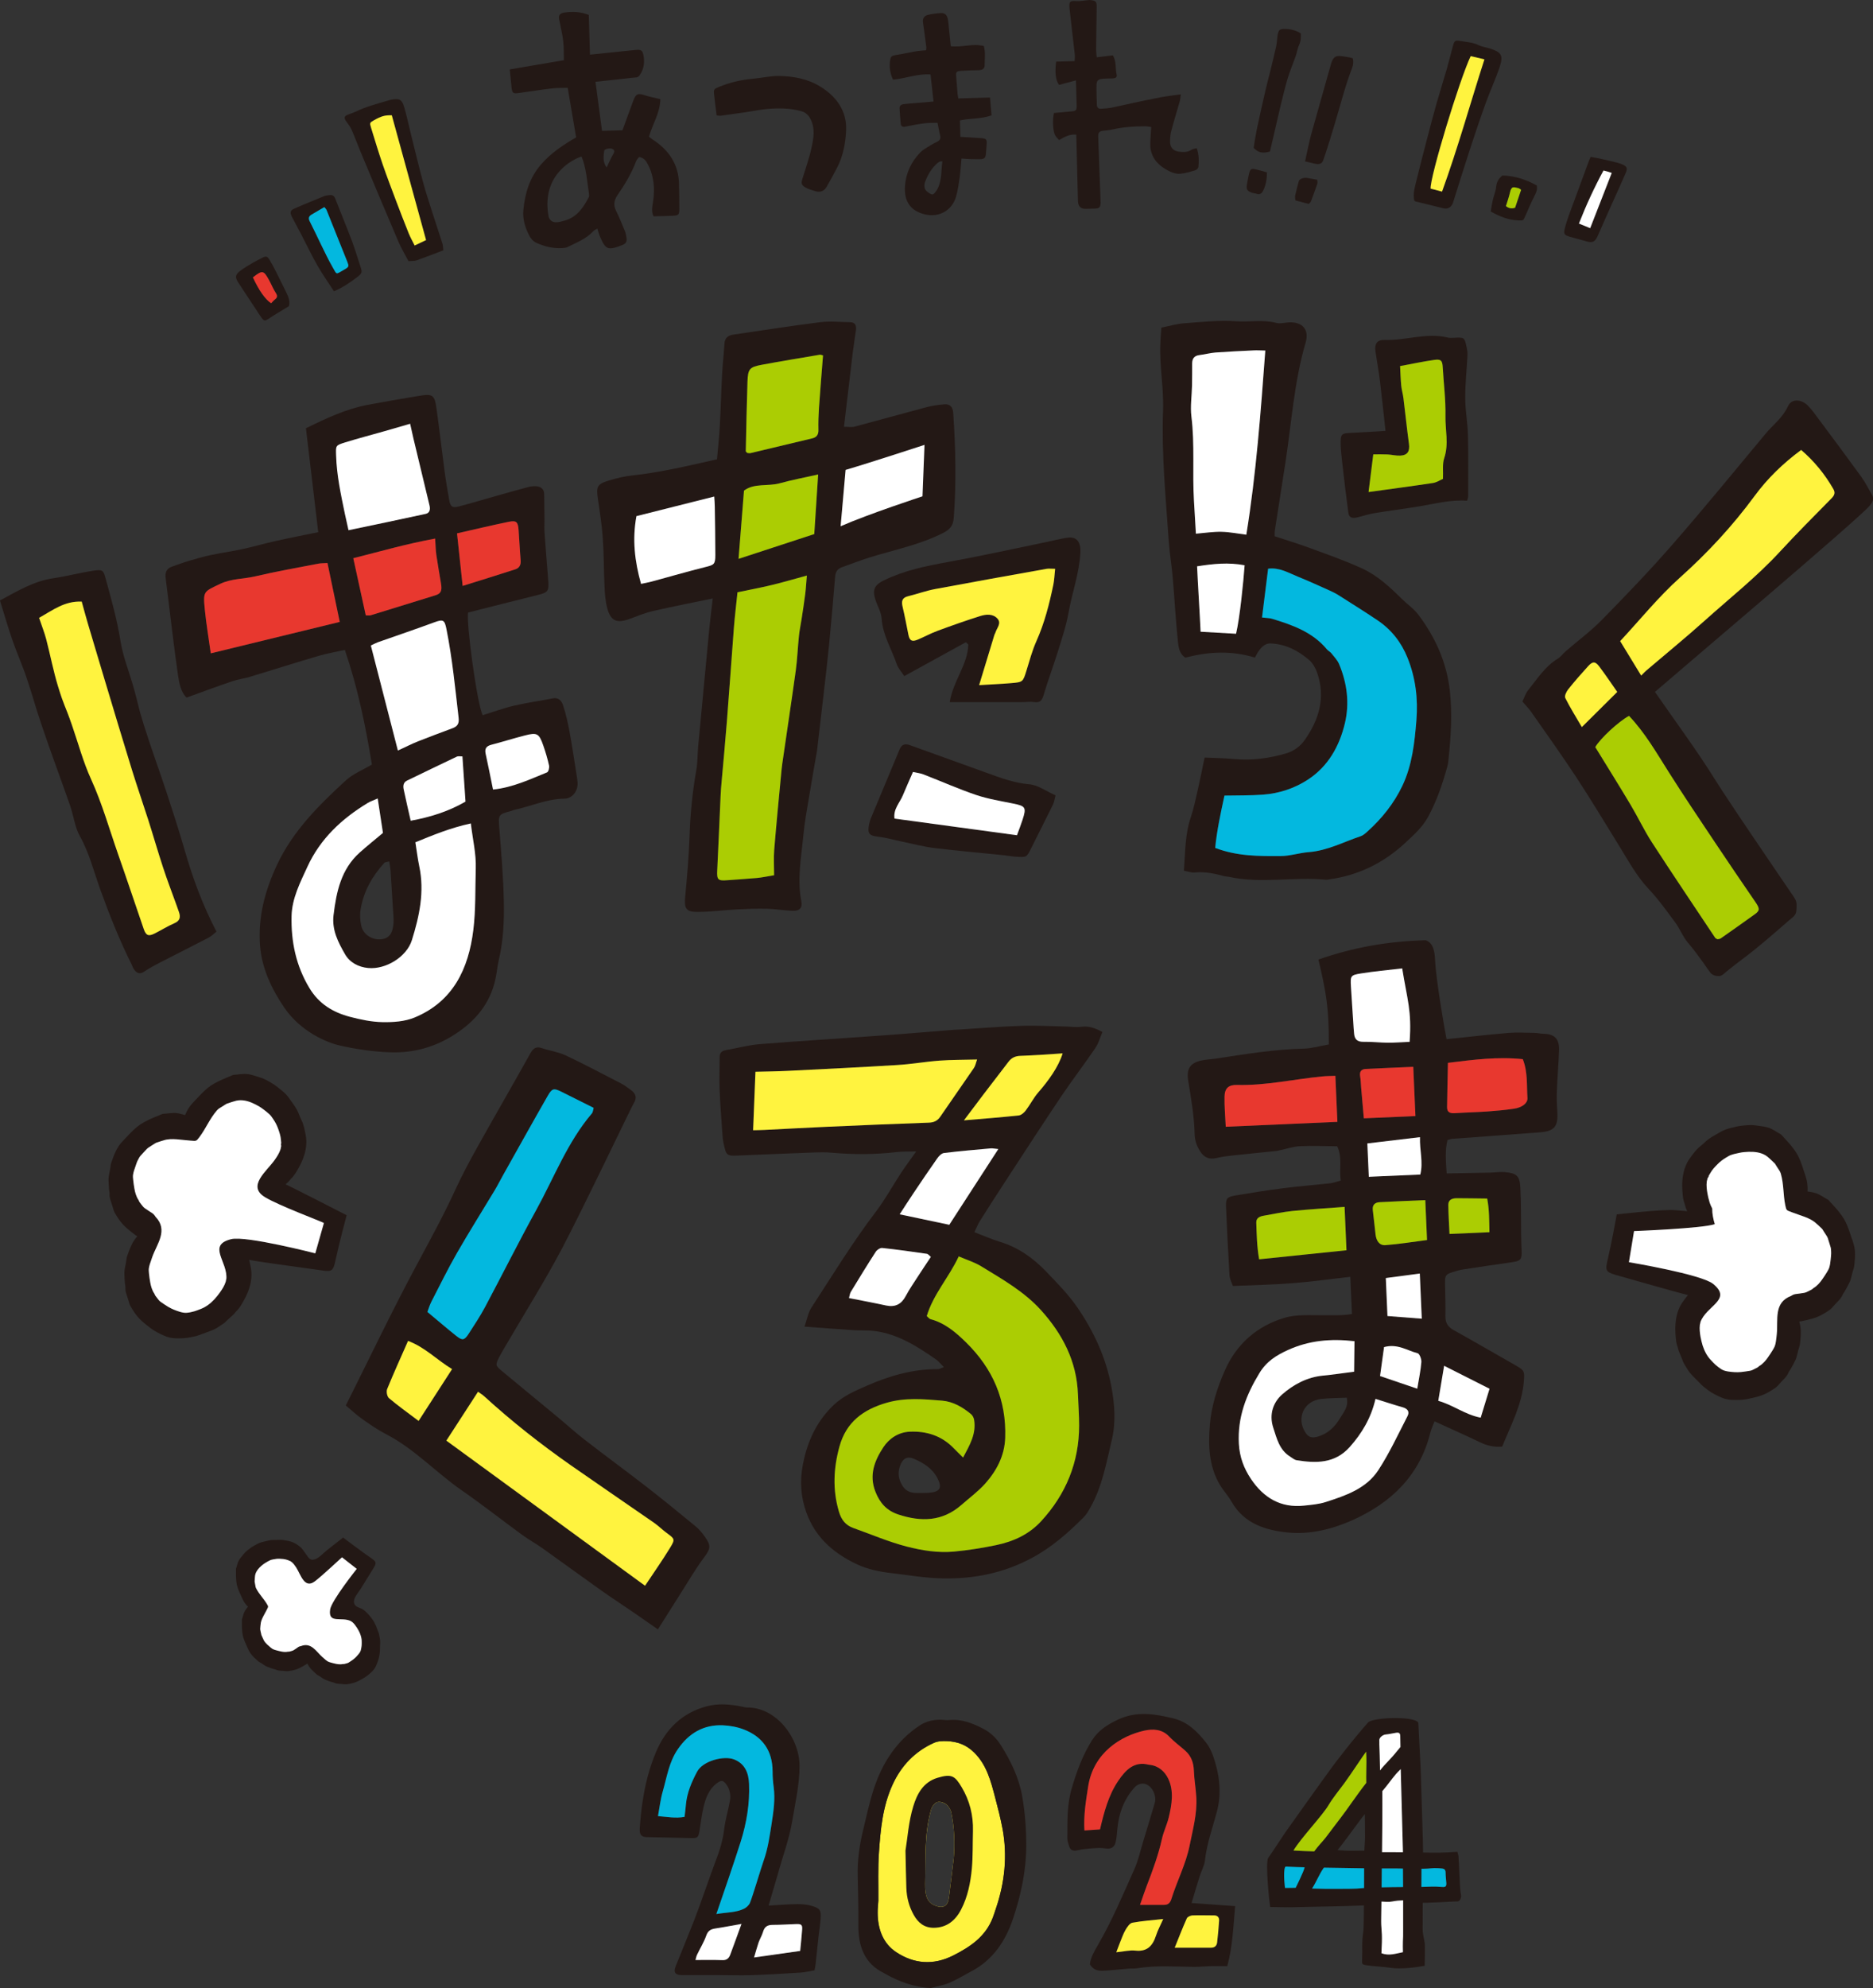 <?xml version="1.0" encoding="UTF-8"?>
<svg id="_レイヤー_2" data-name="レイヤー 2" xmlns="http://www.w3.org/2000/svg" viewBox="0 0 406.63 431.38">
  <rect x="0" y="0" width="406.63" height="431.38" fill="#333333" stroke="none"/>
  <defs>
    <style>
      .cls-1, .cls-2, .cls-3, .cls-4, .cls-5, .cls-6, .cls-7, .cls-8, .cls-9 {
        stroke-width: 0px;
      }

      .cls-1, .cls-2, .cls-3, .cls-4, .cls-5, .cls-9 {
        fill-rule: evenodd;
      }

      .cls-1, .cls-7 {
        fill: #fff;
      }

      .cls-2 {
        fill: #e8382f;
      }

      .cls-3 {
        fill: #03b8df;
      }

      .cls-4, .cls-8 {
        fill: #231815;
      }

      .cls-5 {
        fill: #abcd03;
      }

      .cls-6, .cls-9 {
        fill: #fff33f;
      }
    </style>
  </defs>
  <g id="_レイヤー_1-2" data-name="レイヤー 1">
    <g>
      <g>
        <g>
          <g>
            <g>
              <g>
                <path class="cls-4" d="M104.77,155.19c2.38-.73,4.58-1.55,6.85-2.08,2.77-.64,5.6-1.03,8.4-1.58,1.32-.26,1.94.63,2.24,1.55.59,1.82,1.02,3.7,1.37,5.59.53,2.88.96,5.77,1.42,8.67.13.83.29,1.66.34,2.5.11,1.75-1.11,3.43-2.84,3.45-3.86.05-7.33,1.68-11,2.46-.16.04-.31.13-.47.18-2.99.8-2.91.8-2.66,3.98.41,5.19.85,10.39.96,15.6.09,4.26-.09,8.55-1.08,12.75-.32,1.37-.44,2.8-.74,4.18-1.15,5.31-4.33,9.1-8.83,12-4.31,2.79-9.05,4.08-14.07,3.89-3.65-.13-7.34-.67-10.9-1.48-2.74-.62-8.43-2.94-12.02-8.19-2.71-3.96-4.9-8.52-5.28-13.43-.48-6.26,1.07-11.97,3.65-17.51,3.45-7.41,9.13-13.03,15.02-18.43,1.51-1.38,3.54-2.18,5.61-3.39-1.35-8.29-3.04-16.57-5.87-24.88-1.96.44-3.86.75-5.69,1.29-4.97,1.46-9.91,3.03-14.87,4.53-1.28.39-2.63.55-3.9.98-3.21,1.09-6.4,2.28-9.9,3.54-1.22-1.12-1.61-3.09-1.87-4.9-1.01-6.97-1.77-13.98-2.67-20.97-.16-1.27.16-2.13,1.41-2.56,1.18-.39,2.33-.85,3.52-1.2,1.6-.48,3.22-.94,4.85-1.29,2.3-.49,4.63-.8,6.92-1.3,2.37-.51,4.7-1.21,7.07-1.73,3.02-.68,6.05-1.26,9.35-1.94-.88-7.42-1.77-14.95-2.67-22.56,4.47-2.17,8.7-4.17,13.35-5.06,3.71-.7,7.44-1.33,11.17-1.95,2.98-.5,3.41-.23,3.82,2.69.64,4.57,1.16,9.17,1.77,13.74.28,2.08.64,4.14,1,6.2.25,1.41.68,1.73,2.08,1.36,2.67-.7,5.31-1.49,7.96-2.24,2.34-.66,4.68-1.32,7.03-1.95.56-.15,1.17-.24,1.75-.2,1.01.07,1.77.54,1.79,1.7.03,1.84.06,3.68.07,5.52,0,.92-.06,1.85,0,2.76.25,3.43.53,6.87.8,10.3.2,2.56,0,2.77-2.49,3.38-4.96,1.21-9.89,2.49-14.88,3.74-.49,2.09,1.96,19.97,3.15,22.27ZM83.14,180.74c-.35-2.34-.72-4.77-1.14-7.49-.98.44-1.61.64-2.15.97-5.64,3.41-10.32,7.77-13.11,13.85-1.57,3.42-3.35,6.84-3.44,10.71-.12,5.53.95,10.77,3.89,15.63,2.08,3.44,5.11,5.24,8.76,6.21,2.32.61,4.74,1.12,7.13,1.16,2.3.04,4.8-.13,6.89-.99,8.39-3.45,11.76-10.59,12.79-19.01.54-4.38.39-8.85.53-13.28.11-3.27-.68-6.42-1.07-9.83-4.46.97-8.27,2.55-12.04,4.09.3,1.88.5,3.55.84,5.18,1.18,5.53.03,10.85-1.6,16.06-1.14,3.65-5.69,6.4-9.49,6.04-2.11-.2-4-1.2-5.02-2.98-1.48-2.58-2.89-5.25-2.5-8.5.62-5.09,1.64-9.95,5.67-13.57,1.61-1.44,3.31-2.79,5.05-4.26ZM71.09,122.16c-.83.06-1.42.04-1.98.14-4.6.89-9.21,1.7-13.76,2.77-2.5.58-5.1.45-7.56,1.62-3.57,1.71-3.73,1.53-3.32,5.6.3,3.05.82,6.07,1.29,9.47,9.5-2.31,18.63-4.53,28-6.82-.91-4.36-1.76-8.43-2.67-12.79ZM86.38,162.85c1.49-.68,2.89-1.4,4.35-1.99,2.49-.99,5.01-1.91,7.51-2.85,1.09-.41,1.47-1.01,1.32-2.29-.74-6.41-1.36-12.84-2.63-19.18-.4-2.03-.69-2.22-2.61-1.52-4.07,1.5-8.18,2.89-12.27,4.33-.45.16-.87.4-1.54.71,1.96,7.59,3.89,15.09,5.87,22.79ZM75.68,115.04c5.81-1.22,11.28-2.34,16.73-3.54.87-.19,1.05-.94.84-1.81-1.18-4.87-2.34-9.73-3.51-14.61-.22-.94-.43-1.89-.7-3.13-2,.58-3.74,1.09-5.49,1.59-2.89.82-5.8,1.58-8.67,2.47-2.07.64-1.97.71-1.91,2.8.12,4.29,1.03,8.45,1.89,12.62.22,1.06.47,2.1.8,3.61ZM94.48,116.86c-6.28,1.15-12.04,2.82-17.78,4.26.95,4.36,1.84,8.39,2.71,12.4.56,0,.82.06,1.04-.01,4.69-1.44,9.38-2.89,14.07-4.34,1.21-.37,1.49-.98,1.22-2.58-.34-2.06-.71-4.12-1.01-6.18-.15-1.05-.16-2.12-.26-3.54ZM100.44,127.13c4.15-1.3,7.81-2.42,11.44-3.6.89-.29,1.24-.99,1.15-1.98-.19-2.17-.28-4.35-.44-6.53-.13-1.77-.46-2.14-2.15-1.8-3.75.77-7.47,1.66-11.22,2.51.42,3.92.81,7.55,1.22,11.38ZM89.16,178.08c4.26-.77,8.25-2.03,11.9-4.15-.23-3.35-.45-6.55-.67-9.81-.54.01-.91-.08-1.18.04-3.62,1.72-7.23,3.46-10.84,5.21-.84.41-.88,1.18-.72,1.95.46,2.19.97,4.37,1.51,6.75ZM107.04,171.31c4.26-.43,7.96-2.2,11.72-3.72.31-.13.54-1.02.44-1.47-.32-1.46-.75-2.9-1.24-4.32-.93-2.67-1.34-2.91-4.01-2.22-2.43.62-4.82,1.38-7.25,2.01-1.12.29-1.52.84-1.26,1.99.54,2.45,1.02,4.91,1.6,7.74ZM84.49,186.92c-.48.13-.89.12-1.07.32-2.63,2.9-4.51,6.22-5.14,10.12-.19,1.12-.1,2.34.14,3.46.41,1.94,2.34,3.18,4.31,2.98,1.74-.17,2.54-1.23,2.71-3.58.03-.5,0-1.01-.03-1.5-.2-3.25-.41-6.51-.62-9.76-.04-.63-.17-1.26-.28-2.04Z"/>
                <path class="cls-4" d="M154.74,129.85c-4.68.98-8.87,1.78-13.01,2.74-1.71.39-3.35,1.08-5,1.69-2.83,1.03-4.15.49-4.91-2.37-.41-1.52-.51-3.15-.58-4.74-.17-3.44-.12-6.89-.37-10.33-.19-2.83-.63-5.66-1.05-8.48-.42-2.84-.23-3.33,2.58-4.16,1.59-.48,3.24-.86,4.89-1.04,6.19-.67,12.22-2.12,18.37-3.5.21-2.43.48-4.74.6-7.06.22-3.85.31-7.71.52-11.56.12-2.16.37-4.32.5-6.48.08-1.24.79-1.78,1.9-1.95,6.29-.92,12.57-1.91,18.88-2.7,2.13-.27,4.34-.03,6.51,0,1.14.02,1.38.77,1.26,1.72-.24,1.75-.53,3.49-.74,5.23-.62,5.15-1.22,10.3-1.86,15.74.91,0,1.66.15,2.32-.03,5.26-1.39,10.49-2.87,15.75-4.26,1.21-.32,2.47-.47,3.71-.58,1.22-.11,1.84.57,1.93,1.8.53,7.62.7,15.25.12,22.88-.13,1.62-.78,2.44-2.25,3.2-5.05,2.58-10.56,3.66-15.9,5.31-2.07.64-4.1,1.45-6.15,2.17-.99.35-1.38,1.04-1.46,2.1-.4,4.92-.83,9.84-1.31,14.75-.33,3.42-.74,6.84-1.13,10.25-.44,3.83-.89,7.65-1.34,11.48-.05.42-.07.84-.15,1.25-.58,3.39-1.2,6.77-1.75,10.16-.45,2.72-.96,5.44-1.21,8.18-.45,4.73-1.38,9.45-.45,14.24.29,1.52-.34,2.19-1.96,2.12-1.84-.08-3.67-.39-5.51-.44-2.17-.05-4.35.03-6.53.14-2.84.15-5.68.54-8.52.55-2.52.01-2.92-.77-2.68-3.31.41-4.42.81-8.85.95-13.29.16-4.79.64-9.53,1.47-14.24.29-1.64.24-3.35.39-5.02.79-8.43,1.58-16.87,2.39-25.29.21-2.15.49-4.29.78-6.88ZM168.06,189.91c0-1.99-.12-3.75.02-5.48.45-5.51.99-11.01,1.51-16.52.07-.75.14-1.5.25-2.25.97-6.71,1.99-13.43,2.92-20.15.34-2.49.43-5.01.69-7.51.12-1.25.4-2.47.58-3.71.28-1.81.56-3.62.79-5.43.15-1.2.21-2.41.35-3.98-2.86.78-5.24,1.49-7.64,2.06-2.49.6-5.01,1.07-7.42,1.57-.28,2.69-.58,5.17-.78,7.67-.52,6.77-.98,13.55-1.52,20.33-.34,4.34-.76,8.68-1.14,13.01-.09,1-.18,2.01-.22,3.01-.25,5.45-.47,10.89-.74,16.33-.1,2.01.15,2.29,2.15,2.13,2.17-.17,4.34-.29,6.5-.49,1.08-.1,2.13-.34,3.7-.59ZM178.69,77.12c-.39-.09-.56-.18-.71-.15-4.2.71-8.4,1.4-12.59,2.18-2.68.5-3.01.9-3.11,3.67-.17,5.02-.26,10.05-.37,15.07,0,.12.19.25.32.39.23.01.49.09.73.03,4.47-1.06,8.94-2.12,13.4-3.2.94-.23,1.35-.81,1.32-1.83-.04-1.59.02-3.18.12-4.77.26-3.75.57-7.5.88-11.4ZM138.17,112c-.93,5.03-.38,9.76,1,14.69.87-.19,1.59-.31,2.29-.5,3.87-1.04,7.73-2.17,11.62-3.14,1.94-.48,2.22-.58,2.22-2.64,0-3.53-.07-7.05-.12-10.57,0-.64-.07-1.27-.12-2.1-5.76,1.45-11.33,2.85-16.89,4.25ZM177.62,102.95c-3.01.68-5.69,1.18-8.33,1.91-2.61.72-5.56-.08-7.77,1.6-.4,5.03-.78,9.81-1.18,14.8,5.71-1.87,11.15-3.65,16.44-5.38.28-4.35.54-8.34.84-12.92ZM182.49,114.19c6.01-2.65,17.78-6.5,17.78-6.5l.44-11.16s-11.81,3.87-17.13,5.43c-.34,3.88-.69,7.78-1.08,12.22Z"/>
                <path class="cls-4" d="M272.46,142.69c-5.23-1.6-10.15-1.28-15.12,0-1.37-.87-1.51-2.41-1.64-3.76-.46-4.5-.71-9.02-1.09-13.52-.23-2.67-.68-5.32-.87-7.99-.65-9.44-1.59-18.88-1.24-28.34.18-4.89-.8-9.68-.59-14.53.05-1.07.13-2.14.22-3.46,1.75-.35,3.35-.83,4.98-.95,3.75-.27,7.55-.7,11.28-.43,2.89.2,5.8-.41,8.68.35.84.23,1.81-.06,2.72-.11,2.97-.16,4.5,1.55,3.66,4.4-2.5,8.52-3.05,17.36-4.39,26.06-.75,4.9-1.53,9.78-2.29,14.68-.06.41-.03.82-.04,1.27,2.43.81,4.83,1.52,7.17,2.38,3.99,1.47,8.04,2.86,11.89,4.64,3.29,1.51,5.96,4.02,8.54,6.56,1.19,1.17,2.63,2.14,3.62,3.47,3.66,4.89,6.11,10.26,6.81,16.47.55,4.9.25,9.72-.26,14.56-.06.58-.1,1.18-.25,1.74-1.03,3.81-2.3,7.52-4.18,11.01-1.22,2.26-3.08,3.92-4.94,5.65-4.7,4.37-10.15,7.07-16.51,7.96-.25.04-.51.1-.75.08-7.02-.69-14.1.92-21.09-.63-.32-.08-.67-.05-1-.14-2.1-.57-4.2-1.03-6.42-.8-.7.07-1.44-.22-2.34-.38.32-4,.23-7.84,1.49-11.56.67-1.98,1.08-4.04,1.55-6.08.5-2.2.93-4.41,1.46-6.92,2.24.1,4.38.14,6.52.33,3.82.34,7.52-.16,11.17-1.23,1.68-.5,3.06-1.51,4.03-2.88,3.14-4.45,4.6-9.3,2.69-14.68-.35-.99-.94-2.03-1.71-2.7-2.39-2.05-5.12-3.46-8.39-3.6-1.98-.08-3.13,2.61-3.39,3.1ZM273.98,133.98c.92.12,1.6.1,2.22.29,4.43,1.35,8.77,2.88,11.87,6.62.27.32.69.51.95.83.61.77,1.33,1.5,1.7,2.38,1.73,4.12,2.29,8.45,1.27,12.78-1.18,5.01-3.65,9.43-8.07,12.3-2.88,1.88-6.21,2.98-9.68,3.24-2.73.21-5.49.15-8.41.21-.81,3.74-1.65,7.6-2.01,11.35,4.78,1.82,9.47,1.79,14.15,1.77,2.07,0,4.13-.71,6.2-.86,4.03-.32,7.54-2.22,11.26-3.46.53-.18,1-.62,1.44-1.01,3.15-2.83,5.77-6.11,7.59-9.93,2.12-4.47,2.65-9.34,3.04-14.2.38-4.66-.17-9.21-1.93-13.57-1.35-3.36-3.5-6.1-6.5-8.12-2.78-1.87-5.62-3.64-8.44-5.43-.63-.4-1.31-.74-2-1.05-2.28-1.02-4.54-2.06-6.85-2.99-2.04-.82-3.99-2.05-6.47-1.73-.44,3.52-.87,6.91-1.32,10.58ZM274.69,76.06c-1.08-.02-1.83-.07-2.56-.03-2.75.13-5.5.26-8.25.46-1.16.09-2.29.41-3.45.55-1.13.13-1.61.74-1.61,1.83,0,1.58,0,3.16-.03,4.75-.04,2.26-.41,4.56-.13,6.78.75,6.09.18,12.19.55,18.27.14,2.32.28,4.63.42,7.13,1.95-.16,3.76-.45,5.56-.41,1.79.04,3.58.4,5.39.63,2.17-13.44,3.12-26.62,4.12-39.97ZM268.35,137.51c.83-3.5,1.61-11.37,1.86-14.86-3.55-.67-6.8-.32-10.32.23.14,3.3.63,11.09.76,14.19,2.71.16,5.18.3,7.7.44Z"/>
                <path class="cls-4" d="M359.28,150.11c4.49,6.5,9.03,12.59,13.04,19.01.55.89,1.13,1.77,1.7,2.65,2.01,3.07,4.06,6.12,6.12,9.16,2.22,3.28,4.44,6.56,6.67,9.83.86,1.26,1.72,2.52,2.58,3.78.54.79.71,1.34.65,2.28-.05.62-.01,1.22-.4,1.75-.34.46-.84.78-1.27,1.15-3.28,2.85-6.55,5.75-10.03,8.34-1.15.85-2.26,1.74-3.38,2.63-.48.38-1.05,1.05-1.67,1.09-.69.04-1.51-.15-1.95-.71-.55-.71-1.04-1.46-1.55-2.18-1.08-1.49-2.16-2.98-3.36-4.37-1.09-1.26-1.69-2.94-2.69-4.3-1.86-2.51-3.68-5.07-5.81-7.33-2.62-2.77-4.37-6.06-6.34-9.24-3.1-5.01-6.13-10.06-9.36-14.98-3.18-4.83-6.55-9.54-9.87-14.28-.5-.71-1.13-1.34-1.85-2.18.41-.82.7-1.79,1.29-2.51,1.96-2.41,3.62-5.1,6.38-6.77.67-.41,1.14-1.12,1.76-1.64,2.62-2.27,5.44-4.35,7.86-6.82,5.18-5.28,10.32-10.62,15.18-16.19,6.92-7.92,13.58-16.06,20.31-24.15,1.64-1.96,3.74-3.5,4.87-5.96.82-1.8,2.97-1.5,4.27-.22.93.93,1.7,2.04,2.5,3.11,3.08,4.13,6.16,8.26,9.18,12.43.88,1.23,1.57,2.59,2.31,3.9.53.93.1,1.6-.54,2.37-2.42,2.9-42.91,37.14-46.58,40.36ZM356.31,146.58c.64-.64.88-.91,1.16-1.14,4.2-3.58,8.49-7.07,12.6-10.76,5.5-4.94,11.32-9.52,16.35-14.98,3.63-3.93,7.4-7.72,11.16-11.53.67-.67.92-1.23.43-2.08-1.83-3.18-4.11-5.99-6.98-8.46-3.94,2.92-7.3,6.17-10.11,9.99-4.76,6.47-10.16,12.3-16.17,17.68-4.68,4.18-8.66,9.14-13.01,13.81,1.48,2.42,2.86,4.68,4.57,7.49ZM346.34,162.11c2.64,4.3,5.2,8.38,7.66,12.51,1.6,2.68,2.94,5.54,4.63,8.15,4.51,6.96,9.15,13.82,13.74,20.72.09.13.29.18.5.31.21-.05.5-.05.7-.19,2.48-1.74,4.96-3.48,7.42-5.25,1.1-.79,1.07-1.23.11-2.63-2.97-4.34-5.94-8.68-8.85-13.05-3.37-5.04-6.76-10.08-10-15.2-2.66-4.2-5.14-8.52-8.59-12.15-2.28,1.23-6.24,4.9-7.32,6.77ZM351.1,150.13c-1.36-1.94-2.59-3.78-3.92-5.54-.84-1.11-1.42-1.11-2.38-.06-1.49,1.64-2.96,3.31-4.34,5.04-.4.5-.85,1.45-.64,1.87,1.04,2.09,2.3,4.08,3.6,6.32,2.73-2.71,5.17-5.13,7.69-7.63Z"/>
                <path class="cls-4" d="M47.01,202.13c-.57.44-1.07.98-1.7,1.31-3.41,1.78-6.86,3.49-10.27,5.25-1.26.65-2.54,1.31-3.71,2.11-1.06.71-1.71.32-2.29-.55-.19-.27-.28-.6-.43-.91-2.66-5.32-4.85-10.82-6.87-16.42-1.38-3.84-2.35-7.84-4.39-11.48-1.12-1.99-1.37-4.46-2.14-6.67-2.04-5.85-4.23-11.65-6.2-17.52-1.65-4.9-1.5-4.95-3.13-9.86-.94-2.86-2.19-5.62-3.18-8.47-.98-2.83-1.8-5.71-2.71-8.63,3.77-2.03,7.33-4.2,11.58-4.82,2.97-.44,5.89-1.23,8.85-1.66,1.93-.28,2.03-.04,2.55,1.87,1.22,4.44,2.47,8.85,3.19,13.43.52,3.27,1.79,6.42,2.72,9.63,1.29,4.5.94,4.09,2.34,8.55,1.55,4.94,3.35,9.81,4.97,14.73,1.38,4.2,2.74,8.41,3.96,12.65,1.7,5.88,3.79,11.6,6.84,17.47ZM8.49,134.07c.6,1.78,1.16,3.18,1.54,4.62.89,3.41,1.54,6.88,2.57,10.24,1.37,4.48,1.48,3.94,3.01,8.37,1.37,3.95,2.45,8.03,4.18,11.81,2.41,5.29,3.96,10.85,5.87,16.29,1.89,5.37,3.68,10.78,5.54,16.16.5,1.46,1.06,1.66,2.43.96,1.42-.72,2.77-1.57,4.23-2.2,1.22-.53,1.37-1.32.99-2.42-.17-.48-.33-.95-.5-1.42-.99-2.75-2.04-5.47-2.95-8.25-1.12-3.41-2.11-6.86-3.2-10.28-1.15-3.59-2.39-7.15-3.51-10.75-2.03-6.55-3.99-13.12-5.97-19.69-1.72-5.69-1.91-6.43-3.62-12.12-.47-1.59-.9-3.19-1.36-4.85-3.69-.18-6.28,1.86-9.24,3.51Z"/>
                <path class="cls-4" d="M209.67,139.36c-4.37,2.4-8.76,4.82-13.35,7.34-.59-.91-1.32-1.67-1.62-2.56-1.13-3.3-3.06-6.32-3.3-9.95-.09-1.37-.9-2.69-1.34-4.04-.7-2.17-.24-3.21,1.83-4.22,4.41-2.16,9.14-3.12,13.94-3.99,7.08-1.28,14.11-2.84,21.15-4.29,1.55-.32,3.1-.72,4.67-.97,2.18-.34,3.01.99,2.9,3.21-.22,4.48-1.79,8.66-2.56,13.01-.51,2.87-1.45,5.66-2.32,8.46-.99,3.18-2.17,6.29-3.11,9.49-.36,1.21-.82,1.68-2.09,1.48-.81-.13-1.67.02-2.51.02-5.18,0-10.36,0-15.77,0,.72-4.62,3.92-8.1,4.03-12.51-.18-.16-.35-.32-.53-.48ZM229.08,123.42c-.92,0-1.43-.08-1.91.01-8.07,1.44-16.13,2.88-24.19,4.39-1.97.37-3.87,1.07-5.83,1.55-1.31.32-1.48,1.08-1.2,2.26.48,2.02.86,4.07,1.27,6.11.26,1.26.75,1.56,1.96,1.07,1.47-.61,2.87-1.39,4.37-1.94,3.06-1.13,6.14-2.22,9.25-3.2,1.27-.4,2.78-.55,3.77.58.9,1.01-.18,2.03-.47,3.03-.04.16-.16.3-.21.46-1.07,3.5-2.13,6.99-3.32,10.92,2.58-.16,4.72-.25,6.87-.43,2.66-.22,2.63-.25,3.4-2.71.67-2.16,1.25-4.37,2.17-6.42,1.76-3.93,2.8-8.05,3.67-12.23.21-1.04.25-2.12.39-3.44Z"/>
                <path class="cls-4" d="M300.79,93.5c-.42-3.87-.77-7.34-1.2-10.81-.26-2.16-.67-4.31-.98-6.46-.23-1.59.33-2.52,1.97-2.47,4.6.16,9.13-1.65,13.76-.51.4.1.84.07,1.25.05,2.32-.13,2.34-.14,2.82,2.04.12.56.21,1.15.18,1.72-.15,3.1-.5,6.19-.49,9.28,0,2.67.52,5.33.59,8,.11,4.43.05,8.86.05,13.3,0,.31-.14.62-.23,1.01-3.62-.28-7.01.67-10.46,1.23-3.21.53-6.44.93-9.65,1.46-1.23.21-2.43.59-3.64.9-1.25.32-1.89.07-2.04-1.03-.5-3.71-.94-7.44-1.36-11.17-.16-1.41-.33-2.84-.31-4.25.02-1.59.38-1.78,1.99-1.85,2.42-.1,4.83-.28,7.75-.45ZM297.12,106.76c4.93-.68,9.47-1.28,13.98-1.96.77-.12,1.49-.6,2.17-.89.08-1.67-.17-3.2.27-4.5,1.04-3.08.2-6.14.27-9.2.07-3.49-.39-7-.59-10.5-.08-1.45-.35-1.83-1.82-1.62-2.38.34-4.74.84-7.44,1.34.08,1.5.12,2.89.25,4.26.09.91.37,1.8.48,2.71.41,3.3.75,6.62,1.2,9.91.21,1.59-.29,2.47-1.88,2.55-.91.05-1.83-.2-2.75-.25-1.04-.05-2.1-.02-3.12-.02-.34,2.78-.65,5.25-1.02,8.15Z"/>
                <path class="cls-4" d="M229.16,172.58c-.22.81-.3,1.46-.57,2.02-1.55,3.16-3.15,6.29-4.72,9.44-.98,1.97-.96,2-3.25,1.85-.92-.05-1.82-.23-2.74-.33-4.98-.51-9.96-.94-14.92-1.54-2.4-.29-4.75-.92-7.12-1.41-1.7-.35-3.39-.85-5.11-1.05-2.04-.24-2.46-.67-2.04-2.73.08-.41.19-.82.35-1.21,2.09-5.02,4.19-10.04,6.28-15.06.45-1.07,1.2-1.25,2.24-.87,5.51,2,11.03,3.97,16.54,5.96,3.07,1.11,6.07,2.25,9.4,2.53,1.81.15,3.52,1.44,5.66,2.39ZM194.22,177.62c8.86,1.21,17.61,2.39,26.56,3.61.44-1.19.86-2.25,1.21-3.34.88-2.69.67-2.99-2.01-3.53-2.7-.55-5.44-.99-8.04-1.86-3.87-1.31-7.61-2.98-11.43-4.46-.73-.28-1.55-.37-2.3-.54-.8,1.85-1.53,3.44-2.19,5.05-.67,1.63-2.12,3.01-1.82,5.06Z"/>
              </g>
              <path class="cls-9" d="M8.49,134.07c.6,1.78,1.16,3.18,1.54,4.62.89,3.41,1.54,6.88,2.57,10.24,1.37,4.48,1.48,3.94,3.01,8.37,1.37,3.95,2.45,8.03,4.18,11.81,2.41,5.29,3.96,10.85,5.87,16.29,1.89,5.37,3.68,10.78,5.54,16.16.5,1.46,1.06,1.66,2.43.96,1.42-.72,2.77-1.57,4.23-2.2,1.22-.53,1.37-1.32.99-2.42-.17-.48-.33-.95-.5-1.42-.99-2.75-2.04-5.47-2.95-8.25-1.12-3.41-2.11-6.86-3.2-10.28-1.15-3.59-2.39-7.15-3.51-10.75-2.03-6.55-3.99-13.12-5.97-19.69-1.72-5.69-1.91-6.43-3.62-12.12-.47-1.59-.9-3.19-1.36-4.85-3.69-.18-6.28,1.86-9.24,3.51Z"/>
              <path class="cls-2" d="M71.09,122.16c-.83.06-1.42.04-1.98.14-4.6.89-9.21,1.7-13.76,2.77-2.5.58-5.1.45-7.56,1.62-3.57,1.71-3.73,1.53-3.32,5.6.3,3.05.82,6.07,1.29,9.47,9.5-2.31,18.63-4.53,28-6.82-.91-4.36-1.76-8.43-2.67-12.79Z"/>
              <path class="cls-2" d="M94.48,116.86c-6.28,1.15-12.04,2.82-17.78,4.26.95,4.36,1.84,8.39,2.71,12.4.56,0,.82.06,1.04-.01,4.69-1.44,9.38-2.89,14.07-4.34,1.21-.37,1.49-.98,1.22-2.58-.34-2.06-.71-4.12-1.01-6.18-.15-1.05-.16-2.12-.26-3.54Z"/>
              <path class="cls-2" d="M100.44,127.13c4.15-1.3,7.81-2.42,11.44-3.6.89-.29,1.24-.99,1.15-1.98-.19-2.17-.28-4.35-.44-6.53-.13-1.77-.46-2.14-2.15-1.8-3.75.77-7.47,1.66-11.22,2.51.42,3.92.81,7.55,1.22,11.38Z"/>
              <path class="cls-1" d="M83.14,180.74c-.35-2.34-.72-4.77-1.14-7.49-.98.44-1.61.64-2.15.97-5.64,3.41-10.32,7.77-13.11,13.85-1.57,3.42-3.35,6.84-3.44,10.71-.12,5.53.95,10.77,3.89,15.63,2.08,3.44,5.11,5.24,8.76,6.21,2.32.61,4.74,1.12,7.13,1.16,2.3.04,4.8-.13,6.89-.99,8.39-3.45,11.76-10.59,12.79-19.01.54-4.38.39-8.85.53-13.28.11-3.27-.68-6.42-1.07-9.83-4.46.97-8.27,2.55-12.04,4.09.3,1.88.5,3.55.84,5.18,1.18,5.53.03,10.85-1.6,16.06-1.14,3.65-5.69,6.4-9.49,6.04-2.11-.2-4-1.2-5.02-2.98-1.48-2.58-2.89-5.25-2.5-8.5.62-5.09,1.64-9.95,5.67-13.57,1.61-1.44,3.31-2.79,5.05-4.26Z"/>
              <path class="cls-1" d="M86.38,162.85c1.49-.68,2.89-1.4,4.35-1.99,2.49-.99,5.01-1.91,7.51-2.85,1.09-.41,1.47-1.01,1.32-2.29-.74-6.41-1.36-12.84-2.63-19.18-.4-2.03-.69-2.22-2.61-1.52-4.07,1.5-8.18,2.89-12.27,4.33-.45.16-.87.4-1.54.71,1.96,7.59,3.89,15.09,5.87,22.79Z"/>
              <path class="cls-1" d="M75.68,115.04c5.81-1.22,11.28-2.34,16.73-3.54.87-.19,1.05-.94.84-1.81-1.18-4.87-2.34-9.73-3.51-14.61-.22-.94-.43-1.89-.7-3.13-2,.58-3.74,1.09-5.49,1.59-2.89.82-5.8,1.58-8.67,2.47-2.07.64-1.97.71-1.91,2.8.12,4.29,1.03,8.45,1.89,12.62.22,1.06.47,2.1.8,3.61Z"/>
              <path class="cls-1" d="M89.16,178.08c4.26-.77,8.25-2.03,11.9-4.15-.23-3.35-.45-6.55-.67-9.81-.54.01-.91-.08-1.18.04-3.62,1.72-7.23,3.46-10.84,5.21-.84.41-.88,1.18-.72,1.95.46,2.19.97,4.37,1.51,6.75Z"/>
              <path class="cls-1" d="M107.04,171.31c4.26-.43,7.96-2.2,11.72-3.72.31-.13.54-1.02.44-1.47-.32-1.46-.75-2.9-1.24-4.32-.93-2.67-1.34-2.91-4.01-2.22-2.43.62-4.82,1.38-7.25,2.01-1.12.29-1.52.84-1.26,1.99.54,2.45,1.02,4.91,1.6,7.74Z"/>
              <path class="cls-1" d="M138.17,112c-.93,5.03-.38,9.76,1,14.69.87-.19,1.59-.31,2.29-.5,3.87-1.04,7.73-2.17,11.62-3.14,1.94-.48,2.22-.58,2.22-2.64,0-3.53-.07-7.05-.12-10.57,0-.64-.07-1.27-.12-2.1-5.76,1.45-11.33,2.85-16.89,4.25Z"/>
              <path class="cls-5" d="M177.62,102.95c-3.01.68-5.69,1.18-8.33,1.91-2.61.72-5.56-.08-7.77,1.6-.4,5.03-.78,9.81-1.18,14.8,5.71-1.87,11.15-3.65,16.44-5.38.28-4.35.54-8.34.84-12.92Z"/>
              <path class="cls-5" d="M168.06,189.91c0-1.99-.12-3.75.02-5.48.45-5.51.99-11.01,1.51-16.52.07-.75.14-1.5.25-2.25.97-6.71,1.99-13.43,2.92-20.15.34-2.49.43-5.01.69-7.51.12-1.25.4-2.47.58-3.71.28-1.81.56-3.62.79-5.43.15-1.2.21-2.41.35-3.98-2.86.78-5.24,1.49-7.64,2.06-2.49.6-5.01,1.07-7.42,1.57-.28,2.69-.58,5.17-.78,7.67-.52,6.77-.98,13.55-1.52,20.33-.34,4.34-.76,8.68-1.14,13.01-.09,1-.18,2.01-.22,3.01-.25,5.45-.47,10.89-.74,16.33-.1,2.01.15,2.29,2.15,2.13,2.17-.17,4.34-.29,6.5-.49,1.08-.1,2.13-.34,3.7-.59Z"/>
              <path class="cls-5" d="M178.69,77.12c-.39-.09-.56-.18-.71-.15-4.2.71-8.4,1.4-12.59,2.18-2.68.5-3.01.9-3.11,3.67-.17,5.02-.26,10.05-.37,15.07,0,.12.19.25.32.39.23.01.49.09.73.03,4.47-1.06,8.94-2.12,13.4-3.2.94-.23,1.35-.81,1.32-1.83-.04-1.59.02-3.18.12-4.77.26-3.75.57-7.5.88-11.4Z"/>
              <path class="cls-9" d="M229.08,123.42c-.92,0-1.43-.08-1.91.01-8.07,1.44-16.13,2.88-24.19,4.39-1.97.37-3.87,1.07-5.83,1.55-1.31.32-1.48,1.08-1.2,2.26.48,2.02.86,4.07,1.27,6.11.26,1.26.75,1.56,1.96,1.07,1.47-.61,2.87-1.39,4.37-1.94,3.06-1.13,6.14-2.22,9.25-3.2,1.27-.4,2.78-.55,3.77.58.9,1.01-.18,2.03-.47,3.03-.04.16-.16.3-.21.46-1.07,3.5-2.13,6.99-3.32,10.92,2.58-.16,4.72-.25,6.87-.43,2.66-.22,2.63-.25,3.4-2.71.67-2.16,1.25-4.37,2.17-6.42,1.76-3.93,2.8-8.05,3.67-12.23.21-1.04.25-2.12.39-3.44Z"/>
              <path class="cls-1" d="M194.22,177.62c8.86,1.21,17.61,2.39,26.56,3.61.44-1.19.86-2.25,1.21-3.34.88-2.69.67-2.99-2.01-3.53-2.7-.55-5.44-.99-8.04-1.86-3.87-1.31-7.61-2.98-11.43-4.46-.73-.28-1.55-.37-2.3-.54-.8,1.85-1.53,3.44-2.19,5.05-.67,1.63-2.12,3.01-1.82,5.06Z"/>
              <path class="cls-1" d="M274.69,76.06c-1.08-.02-1.83-.07-2.56-.03-2.75.13-5.5.26-8.25.46-1.16.09-2.29.41-3.45.55-1.13.13-1.61.74-1.61,1.83,0,1.58,0,3.16-.03,4.75-.04,2.26-.41,4.56-.13,6.78.75,6.09.18,12.19.55,18.27.14,2.32.28,4.63.42,7.13,1.95-.16,3.76-.45,5.56-.41,1.79.04,3.58.4,5.39.63,2.17-13.44,3.12-26.62,4.12-39.97Z"/>
              <path class="cls-3" d="M273.98,133.98c.92.12,1.6.1,2.22.29,4.43,1.35,8.77,2.88,11.87,6.62.27.32.69.51.95.83.61.77,1.33,1.5,1.7,2.38,1.73,4.12,2.29,8.45,1.27,12.78-1.18,5.01-3.65,9.43-8.07,12.3-2.88,1.88-6.21,2.98-9.68,3.24-2.73.21-5.49.15-8.41.21-.81,3.74-1.65,7.6-2.01,11.35,4.78,1.82,9.47,1.79,14.15,1.77,2.07,0,4.13-.71,6.2-.86,4.03-.32,7.54-2.22,11.26-3.46.53-.18,1-.62,1.44-1.01,3.15-2.83,5.77-6.11,7.59-9.93,2.12-4.47,2.65-9.34,3.04-14.2.38-4.66-.17-9.21-1.93-13.57-1.35-3.36-3.5-6.1-6.5-8.12-2.78-1.87-5.62-3.64-8.44-5.43-.63-.4-1.31-.74-2-1.05-2.28-1.02-4.54-2.06-6.85-2.99-2.04-.82-3.99-2.05-6.47-1.73-.44,3.52-.87,6.91-1.32,10.58Z"/>
              <path class="cls-5" d="M297.12,106.76c4.93-.68,9.47-1.28,13.98-1.96.77-.12,1.49-.6,2.17-.89.08-1.67-.17-3.2.27-4.5,1.04-3.08.2-6.14.27-9.2.07-3.49-.39-7-.59-10.5-.08-1.45-.35-1.83-1.82-1.62-2.38.34-4.74.84-7.44,1.34.08,1.5.12,2.89.25,4.26.09.91.37,1.8.48,2.71.41,3.3.75,6.62,1.2,9.91.21,1.59-.29,2.47-1.88,2.55-.91.05-1.83-.2-2.75-.25-1.04-.05-2.1-.02-3.12-.02-.34,2.78-.65,5.25-1.02,8.15Z"/>
              <path class="cls-9" d="M356.31,146.58c.64-.64.88-.91,1.16-1.14,4.2-3.58,8.49-7.07,12.6-10.76,5.5-4.94,11.32-9.52,16.35-14.98,3.63-3.93,7.4-7.72,11.16-11.53.67-.67.92-1.23.43-2.08-1.83-3.18-4.11-5.99-6.98-8.46-3.94,2.92-7.3,6.17-10.11,9.99-4.76,6.47-10.16,12.3-16.17,17.68-4.68,4.18-8.66,9.14-13.01,13.81,1.48,2.42,2.86,4.68,4.57,7.49Z"/>
              <path class="cls-9" d="M351.1,150.13c-1.36-1.94-2.59-3.78-3.92-5.54-.84-1.11-1.42-1.11-2.38-.06-1.49,1.64-2.96,3.31-4.34,5.04-.4.5-.85,1.45-.64,1.87,1.04,2.09,2.3,4.08,3.6,6.32,2.73-2.71,5.17-5.13,7.69-7.63Z"/>
              <path class="cls-5" d="M346.34,162.11c2.64,4.3,5.2,8.38,7.66,12.51,1.6,2.68,2.94,5.54,4.63,8.15,4.51,6.96,9.15,13.82,13.74,20.72.09.13.29.18.5.31.21-.05.5-.05.7-.19,2.48-1.74,4.96-3.48,7.42-5.25,1.1-.79,1.07-1.23.11-2.63-2.97-4.34-5.94-8.68-8.85-13.05-3.37-5.04-6.76-10.08-10-15.2-2.66-4.2-5.14-8.52-8.59-12.15-2.28,1.23-6.24,4.9-7.32,6.77Z"/>
            </g>
            <g>
              <path class="cls-4" d="M288.49,226.66c.04-7.72-.54-11.24-2.26-18.46,7.56-2.63,15.03-3.97,23.31-4.19,1.51.57,1.93,2.14,2.02,4.35.2,4.35,2.21,15.89,2.49,17.12,4.67-.48,9.06-.99,13.48-1.36,1.85-.15,3.73-.03,5.59,0,.62,0,1.23.17,1.85.18,2.48.04,3.56,1.03,3.5,3.51-.09,2.94-.36,5.87-.47,8.81-.06,1.51-.01,3.02.09,4.53.22,3.21-.58,4.29-3.68,4.53-6.4.5-12.79.95-19.19,1.43-.26.02-.51.14-.97.26-.57,2.28-.35,4.63-.18,7.24,3.22-.06,6.3-.1,9.39-.17,1.07-.02,2.14-.21,3.19-.12,2.62.23,3.29.8,3.42,3.41.18,3.46.12,6.93.17,10.4.01,1.06.06,2.14.1,3.2.09,1.97-.21,2.28-2.14,2.55-3.52.49-7.03,1.03-10.54,1.56-.53.08-1.05.21-1.56.36-2.43.72-2.42.73-2.37,3.36.05,2.14.11,4.28.07,6.42-.03,1.41.51,2.31,1.75,3,4.58,2.55,9.13,5.19,13.69,7.79,1.71.98,1.75,1.27,1.6,3.23-.39,5.17-2.83,9.62-4.71,14.28-1.84.16-3.31-.22-4.79-.92-3.2-1.55-6.45-2.97-9.9-4.56-.34.89-.72,1.66-.92,2.48-2.32,9.31-8.55,15.24-16.96,18.99-4.31,1.92-9.09,3.1-13.77,2.67-4.83-.45-9.67-1.85-12.41-6.69-.74-1.3-1.8-2.42-2.56-3.71-2.39-4.03-2.52-8.5-2.16-12.97.33-4.11,1.6-8.03,3.25-11.79,2.55-5.79,7.01-9.68,12.99-11.45,2.65-.79,5.64-.52,8.48-.55,2.03-.02,4.05.1,6.13-.27-.12-2.76-.23-5.3-.36-8.07-4.31.49-8.44,1.07-12.58,1.39-4.16.33-8.33.4-12.91.6-.19-.58-.68-1.45-.73-2.33-.31-4.97-.55-9.94-.76-14.92-.07-1.74.24-2.09,2.04-2.39,3.43-.57,6.86-1.13,10.3-1.56,3.43-.44,6.89-.71,10.33-1.09.69-.08,1.34-.35,2.23-.58-.37-2.54.41-5.04-.77-7.44-2.77-.02-5.43-.15-8.07-.02-1.47.07-2.91.58-4.37.88-.26.05-.52.13-.79.16-3.17.33-6.34.63-9.52.98-1.14.13-2.3.27-3.42.54-1.62.4-2.76-.11-3.62-1.51-.73-1.18-1.12-2.27-1.16-3.82-.1-3.81-.76-7.61-1.38-11.38-.42-2.49.28-3.87,2.82-4.44,1.04-.23,2.12-.26,3.18-.42,6.33-.96,12.65-2.01,19.08-2.16,1.75-.04,3.49-.57,5.42-.9ZM298.62,303.54c-.97,4.17-2.96,7.48-5.6,10.44-3.22,3.6-7.31,3.54-11.55,2.85-.49-.09-.93-.5-1.39-.78-2.32-1.45-2.88-3.88-3.66-6.28-.96-2.93.04-5.55,1.95-7.22,2.41-2.12,5.4-3.74,8.83-4.07,2.19-.21,4.37-.54,6.78-.85.03-2.23.05-4.39.08-6.62-5.24-.6-9.9-.14-14.41,1.9-2.54,1.15-4.68,2.47-6.23,5.03-2.9,4.76-4.77,9.62-4.46,15.32.16,2.91,1.09,5.35,2.64,7.66,2.74,4.07,6.44,6.31,11.5,5.77,1.58-.17,3.21-.3,4.71-.78,4.34-1.4,8.8-2.9,11.42-6.91,2.42-3.7,4.29-7.76,6.33-11.71.52-.99.04-1.64-1.07-1.95-1.87-.52-3.71-1.14-5.86-1.81ZM306.03,226.04c.5-6.73-.54-9.2-1.61-15.92-3.18.38-6.1.64-8.97,1.1-2.24.36-2.29.54-2.16,2.8.25,4.34.33,4.77.59,9.12.02.35.06.71.09,1.06.09,1.28.68,1.88,2.05,1.85,1.77-.03,3.54.18,5.32.2,1.5,0,2.99-.12,4.69-.19ZM289.9,233.43c-1.07.05-1.94.04-2.81.13-6.18.59-12.26,2.01-18.52,1.85-1.83-.05-2.68.7-2.72,2.52-.05,2.11.16,4.23.26,6.55,8.25-.36,16.25-.71,24.24-1.06-.15-3.42-.29-6.66-.44-10ZM314.35,230.61c-.07,3.41-.15,6.51-.19,9.61-.02,1.24.78,1.38,1.81,1.31,2.31-.16,4.62-.2,6.92-.36,1.95-.14,3.91-.32,5.84-.61,1.71-.25,2.94-1.2,2.88-2.28-.18-2.8.09-5.69-1.01-8.46-5.43-.57-10.69.1-16.26.8ZM291.91,261.87c-3.85.29-7.56.51-11.26.88-2.12.21-4.22.68-6.33,1.04-.85.15-1.62.5-1.58,1.49.09,2.54.12,5.1.62,7.96,6.43-.66,12.59-1.3,18.96-1.96-.14-3.33-.28-6.3-.41-9.4ZM306.81,231.48c-3.76.17-7.04.29-10.3.46-.98.05-1.4.58-1.22,1.61.14.79.14,1.59.21,2.39.19,2.18.38,4.36.59,6.71,3.97-.17,7.64-.34,11.2-.49-.16-3.59-.31-7.01-.47-10.68ZM309.43,260.4c-3.4.15-6.66.27-9.92.45-1.03.06-1.62.61-1.47,1.76.22,1.76.39,3.54.6,5.29.15,1.27.8,2.37,2.13,2.27,2.97-.22,5.93-.71,9.04-1.11-.13-3.03-.26-5.82-.38-8.67ZM297.17,255.34c3.91-.17,7.5-.33,11.18-.49.67-2.75-.17-5.22-.07-8.11-4.04.48-7.68.91-11.43,1.36.11,2.53.21,4.73.32,7.25ZM321.46,307.6c.71-2.31,1.29-4.22,1.92-6.27-3.4-1.71-6.54-3.3-9.86-4.98-.44,2.65-.84,5.04-1.27,7.6,3.29.92,5.81,3.01,9.21,3.65ZM308.67,286.14c-.14-3.31-.29-6.44-.43-9.81-2.63.35-4.93.66-7.38.98.13,2.89.25,5.59.36,8.24,2.46.19,4.81.38,7.46.58ZM314.69,267.74c3.12-.14,5.81-.26,8.67-.38-.06-2.6-.02-4.86-.49-7.3-2.35-.02-4.46-.07-6.57-.07-.96,0-1.87.27-1.87,1.42.02,2.1.17,4.2.26,6.32ZM300.48,292.28c-.29,2.1-.58,4.16-.87,6.29,2.78.95,5.31,1.81,8.08,2.75.35-2.17.75-3.97.89-5.78.05-.64-.4-1.82-.83-1.92-2.26-.57-4.33-2.13-7.27-1.33ZM292.39,303.27c-1.87.09-3.71.07-5.54.27-3.76.4-5.49,4.15-3.44,7.3.62.96,1.34,1.23,2.48.93,2.32-.61,3.9-2.13,5.05-4.08.73-1.23,1.88-2.4,1.44-4.42Z"/>
              <path class="cls-4" d="M239.34,223.92c-.53,1.23-.84,2.45-1.51,3.44-2.4,3.53-5,6.92-7.39,10.46-4.02,5.98-7.94,12.03-11.89,18.07-1.98,3.02-3.92,6.05-5.85,9.1-.42.67-.71,1.44-1.15,2.37,2.04.78,3.8,1.57,5.63,2.12,3.96,1.22,7.16,3.51,10.01,6.49,2.38,2.49,4.79,4.92,6.75,7.78,3.6,5.26,6.2,10.95,7.36,17.21.7,3.79.98,7.67.07,11.5-1.18,4.95-2.06,9.99-4.58,14.52-.44.8-.91,1.62-1.55,2.26-3.38,3.38-6.91,6.49-11.21,8.8-6.1,3.26-12.41,4.56-19.29,4.44-3.81-.06-7.5-.71-11.22-1.15-2.53-.29-5.16-.83-7.43-1.89-5.47-2.56-9.67-6.34-11.44-12.54-1.01-3.56-.92-6.83-.09-10.34,1.07-4.55,3.04-8.47,6.43-11.7,2.12-2.02,4.76-3.12,7.35-4.25,4.87-2.13,9.93-3.57,15.32-3.54.29,0,.58-.19,1.26-.44-.72-.7-1.16-1.27-1.73-1.67-4.08-2.84-8.25-5.51-13.33-6.16-1.49-.19-3.02-.08-4.53-.18-3.41-.22-6.82-.49-10.67-.77.57-1.63.78-3,1.46-4.06,4.58-7.02,8.94-14.19,14.03-20.87,2.03-2.66,3.63-5.62,5.47-8.42.94-1.43,1.98-2.81,3.29-4.66-1.73.05-3.01-.02-4.29.14-4.69.55-9.38.55-14.07.13-1.33-.12-2.69-.09-4.03-.04-5.37.2-10.74.43-16.11.65-2.64.11-2.72.07-3.3-2.55-.18-.81-.25-1.65-.3-2.49-.21-3.1-.46-6.2-.58-9.3-.09-2.35.01-4.69.01-7.04,0-.94.52-1.34,1.37-1.49,2.47-.43,4.91-1.1,7.4-1.3,8.95-.71,17.92-1.25,26.87-1.9,5.09-.37,10.19-.81,15.28-1.21.5-.04,1.01-.05,1.51-.08,4.35-.27,8.7-.64,13.06-.77,3.17-.11,6.36.08,9.54.14,1.17.03,2.36.2,3.52.06,1.48-.18,2.78.16,4.55,1.13ZM209.09,316.25c1.46-2.73,2.88-5.15,2.39-8.16-.07-.46-.33-.97-.68-1.26-1.82-1.51-3.86-2.71-6.27-2.92-3.99-.33-7.93-.7-11.96.44-5.18,1.47-8.87,4.24-10.32,9.51-1.29,4.67-1.53,9.37-.12,14.12.53,1.79,1.44,2.96,3.15,3.57,3.87,1.37,7.67,3.02,11.62,4.03,3.29.84,6.71,1.4,10.2,1.08,3.08-.29,6.1-.77,9.14-1.4,3.87-.8,7.2-2.38,9.79-5.19,5.37-5.83,8.24-12.76,8.25-20.75,0-2.27-.17-4.53-.26-6.8-.26-7.15-3.34-13.06-8.03-18.25-3.66-4.04-8.37-6.69-12.94-9.49-1.46-.9-3.17-1.42-4.91-2.17-2.12,4.56-5.51,8.18-6.94,12.95.32.27.54.6.82.67,3.12.84,5.45,2.82,7.7,5.03,5.82,5.7,8.79,12.51,8.51,20.69-.13,3.87-1.83,7.12-4.31,9.92-1.54,1.73-3.45,3.13-5.2,4.67-4.13,3.62-8.76,3.7-13.7,2.07-2.5-.83-3.99-2.46-4.96-4.92-1.46-3.68-.16-6.82,1.73-9.69,1.23-1.86,3.24-3.24,5.68-3.35,3.69-.17,6.97.87,9.6,3.6.57.59,1.16,1.16,2,1.99ZM163.49,245.24c1-.03,1.74-.03,2.47-.07,4.44-.22,8.87-.47,13.31-.67,7.46-.33,14.93-.65,22.39-.91,1.12-.04,1.87-.4,2.5-1.33,2.4-3.53,4.88-7.01,7.28-10.54.32-.47.42-1.1.69-1.83-2.96.08-5.56.05-8.15.24-3.09.23-6.16.78-9.24.96-7.95.49-15.89.87-23.84,1.27-2.24.11-4.49.13-6.89.19-.17,4.31-.33,8.32-.51,12.68ZM216.74,249.32c-.96-.09-1.29-.18-1.61-.15-3.4.31-6.8.59-10.19,1.01-.54.07-1.11.66-1.46,1.16-1.78,2.52-3.5,5.08-5.22,7.64-.96,1.42-1.87,2.86-2.94,4.5,3.88.82,7.4,1.56,10.77,2.27,3.54-5.46,6.96-10.75,10.64-16.42ZM209.29,243.09c4.39-.37,8.13-.66,11.87-1.06.55-.06,1.17-.6,1.53-1.08.96-1.26,1.69-2.73,2.72-3.92,2.13-2.44,4.4-5.52,5.29-8.47-2.35.19-7.29.48-9.2.54-1.12.04-1.92.44-2.57,1.3-1.77,2.34-3.58,4.65-5.36,6.99-1.3,1.71-2.59,3.44-4.29,5.69ZM202.09,272.72c-.37-.3-.61-.64-.88-.67-3.23-.47-6.45-.92-9.68-1.27-.44-.04-1.12.4-1.39.81-1.86,2.87-3.65,5.79-5.42,8.71-.23.38-.26.87-.4,1.35,2.8.56,5.42,1.04,8.03,1.61,2,.43,3.35-.27,4.3-2.07.78-1.48,1.75-2.85,2.65-4.26.9-1.39,1.82-2.76,2.78-4.2ZM200.01,323.95c.84-.02,1.26-.02,1.67-.05,2.44-.2,2.94-1.08,1.8-3.24-1.12-2.1-3.06-3.29-5.14-4.16-1.5-.62-2.46.07-2.99,1.71-.46,1.42-.29,2.69.49,4.03,1.13,1.92,2.86,1.7,4.17,1.71Z"/>
              <path class="cls-4" d="M75.07,304.97c5.14-10.25,9.99-20.43,15.31-30.35,2.9-5.41,5.86-10.77,8.42-16.36,1.47-3.19,3.13-6.31,4.85-9.38,3.78-6.78,7.68-13.49,11.46-20.27.63-1.14,1.26-1.62,2.55-1.18,1.7.57,3.53.81,5.13,1.56,4.08,1.92,8.06,4.04,12.07,6.11.72.37,1.36.87,2.02,1.34,1.13.79,1.5,1.74.67,3-.35.52-11.35,23.57-15.66,31.69-3.59,6.77-7.67,13.28-11.54,19.9-.63,1.09-1.31,2.17-1.89,3.29-.98,1.9-.97,1.94.74,3.36,3.89,3.24,7.81,6.43,11.7,9.66,2.02,1.67,3.95,3.44,6.02,5.04,4.42,3.43,8.93,6.73,13.35,10.15,3.62,2.82,7.19,5.72,10.73,8.64.76.62,1.41,1.4,1.98,2.2,1.49,2.08,1.28,2.68-.25,4.73-1.77,2.38-3.26,4.96-4.86,7.47-1.64,2.58-3.27,5.18-5.04,7.97-1.8-1.25-3.45-2.42-5.13-3.57-2.38-1.64-4.81-3.2-7.16-4.87-4.27-3.02-8.48-6.11-12.73-9.14-1.47-1.04-3.06-1.91-4.51-2.97-4.36-3.18-8.61-6.54-13.05-9.61-5.63-3.9-10.31-9.05-16.48-12.22-1.82-.94-3.52-2.13-5.21-3.32-1.1-.77-2.07-1.7-3.5-2.89ZM96.91,312.59c14.36,10.48,28.6,20.87,43.13,31.48,1.77-2.68,3.69-5.38,5.41-8.2,1.17-1.91,1.04-1.96-.72-3.25-.94-.7-1.78-1.54-2.74-2.21-6-4.16-12.04-8.27-18.03-12.45-6.59-4.61-12.9-9.57-18.84-15-.37-.34-.82-.6-1.34-.98-2.32,3.59-4.56,7.03-6.88,10.61ZM128.88,240.38c-2.35-1.17-4.67-2.34-6.99-3.49-1.65-.82-2.03-.77-2.98.89-3.27,5.7-6.46,11.45-9.68,17.18-.62,1.1-1.18,2.23-1.83,3.31-2.73,4.54-5.56,9.03-8.2,13.62-1.97,3.43-3.71,6.99-5.52,10.5-.4.77-.64,1.61-.89,2.27,2.23,1.85,4.2,3.56,6.24,5.18,1.37,1.09,1.77,1.01,2.75-.49,1.22-1.89,2.47-3.78,3.53-5.76,3.72-6.98,7.26-14.07,11.08-21,3.91-7.09,6.79-14.77,12.13-21.03.21-.24.21-.66.37-1.21ZM98.15,297.07c-3.42-2.08-5.86-4.73-9.56-6.12-1.57,3.57-3.13,6.99-4.54,10.45-.21.53-.02,1.61.39,1.96,1.96,1.66,4.07,3.16,6.44,4.95,2.43-3.75,4.69-7.26,7.27-11.25Z"/>
              <path class="cls-3" d="M128.88,240.38c-2.35-1.17-4.67-2.34-6.99-3.49-1.65-.82-2.03-.77-2.98.89-3.27,5.7-6.46,11.45-9.68,17.18-.62,1.1-1.18,2.23-1.83,3.31-2.73,4.54-5.56,9.03-8.2,13.62-1.97,3.43-3.71,6.99-5.52,10.5-.4.77-.64,1.61-.89,2.27,2.23,1.85,4.2,3.56,6.24,5.18,1.37,1.09,1.77,1.01,2.75-.49,1.22-1.89,2.47-3.78,3.53-5.76,3.72-6.98,7.26-14.07,11.08-21,3.91-7.09,6.79-14.77,12.13-21.03.21-.24.21-.66.37-1.21Z"/>
              <path class="cls-9" d="M96.91,312.59c14.36,10.48,28.6,20.87,43.13,31.48,1.77-2.68,3.69-5.38,5.41-8.2,1.17-1.91,1.04-1.96-.72-3.25-.94-.7-1.78-1.54-2.74-2.21-6-4.16-12.04-8.27-18.03-12.45-6.59-4.61-12.9-9.57-18.84-15-.37-.34-.82-.6-1.34-.98-2.32,3.59-4.56,7.03-6.88,10.61Z"/>
              <path class="cls-9" d="M98.15,297.07c-3.42-2.08-5.86-4.73-9.56-6.12-1.57,3.57-3.13,6.99-4.54,10.45-.21.53-.02,1.61.39,1.96,1.96,1.66,4.07,3.16,6.44,4.95,2.43-3.75,4.69-7.26,7.27-11.25Z"/>
              <path class="cls-9" d="M163.49,245.24c1-.03,1.74-.03,2.47-.07,4.44-.22,8.87-.47,13.31-.67,7.46-.33,14.93-.65,22.39-.91,1.12-.04,1.87-.4,2.5-1.33,2.4-3.53,4.88-7.01,7.28-10.54.32-.47.42-1.1.69-1.83-2.96.08-5.56.05-8.15.24-3.09.23-6.16.78-9.24.96-7.95.49-15.89.87-23.84,1.27-2.24.11-4.49.13-6.89.19-.17,4.31-.33,8.32-.51,12.68Z"/>
              <path class="cls-9" d="M209.29,243.09c4.39-.37,8.13-.66,11.87-1.06.55-.06,1.17-.6,1.53-1.08.96-1.26,1.69-2.73,2.72-3.92,2.13-2.44,4.4-5.52,5.29-8.47-2.35.19-7.29.48-9.2.54-1.12.04-1.92.44-2.57,1.3-1.77,2.34-3.58,4.65-5.36,6.99-1.3,1.71-2.59,3.44-4.29,5.69Z"/>
              <path class="cls-1" d="M216.74,249.32c-.96-.09-1.29-.18-1.61-.15-3.4.31-6.8.59-10.19,1.01-.54.07-1.11.66-1.46,1.16-1.78,2.52-3.5,5.08-5.22,7.64-.96,1.42-1.87,2.86-2.94,4.5,3.88.82,7.4,1.56,10.77,2.27,3.54-5.46,6.96-10.75,10.64-16.42Z"/>
              <path class="cls-5" d="M209.09,316.25c1.46-2.73,2.88-5.15,2.39-8.16-.07-.46-.33-.97-.68-1.26-1.82-1.51-3.86-2.71-6.27-2.92-3.99-.33-7.93-.7-11.96.44-5.18,1.47-8.87,4.24-10.32,9.51-1.29,4.67-1.53,9.37-.12,14.12.53,1.79,1.44,2.96,3.15,3.57,3.87,1.37,7.67,3.02,11.62,4.03,3.29.84,6.71,1.4,10.2,1.08,3.08-.29,6.1-.77,9.14-1.4,3.87-.8,7.2-2.38,9.79-5.19,5.37-5.83,8.24-12.76,8.25-20.75,0-2.27-.17-4.53-.26-6.8-.26-7.15-3.34-13.06-8.03-18.25-3.66-4.04-8.37-6.69-12.94-9.49-1.46-.9-3.17-1.42-4.91-2.17-2.12,4.56-5.51,8.18-6.94,12.95.32.27.54.6.82.67,3.12.84,5.45,2.82,7.7,5.03,5.82,5.7,8.79,12.51,8.51,20.69-.13,3.87-1.83,7.12-4.31,9.92-1.54,1.73-3.45,3.13-5.2,4.67-4.13,3.62-8.76,3.7-13.7,2.07-2.5-.83-3.99-2.46-4.96-4.92-1.46-3.68-.16-6.82,1.73-9.69,1.23-1.86,3.24-3.24,5.68-3.35,3.69-.17,6.97.87,9.6,3.6.57.59,1.16,1.16,2,1.99Z"/>
              <path class="cls-1" d="M202.09,272.72c-.37-.3-.61-.64-.88-.67-3.23-.47-6.45-.92-9.68-1.27-.44-.04-1.12.4-1.39.81-1.86,2.87-3.65,5.79-5.42,8.71-.23.38-.26.87-.4,1.35,2.8.56,5.42,1.04,8.03,1.61,2,.43,3.35-.27,4.3-2.07.78-1.48,1.75-2.85,2.65-4.26.9-1.39,1.82-2.76,2.78-4.2Z"/>
              <path class="cls-1" d="M298.62,303.54c-.97,4.17-2.96,7.48-5.6,10.44-3.22,3.6-7.31,3.54-11.55,2.85-.49-.09-.93-.5-1.39-.78-2.32-1.45-2.88-3.88-3.66-6.28-.96-2.93.04-5.55,1.95-7.22,2.41-2.12,5.4-3.74,8.83-4.07,2.19-.21,4.37-.54,6.78-.85.03-2.23.05-4.39.08-6.62-5.24-.6-9.9-.14-14.41,1.9-2.54,1.15-4.68,2.47-6.23,5.03-2.9,4.76-4.77,9.62-4.46,15.32.16,2.91,1.09,5.35,2.64,7.66,2.74,4.07,6.44,6.31,11.5,5.77,1.58-.17,3.21-.3,4.71-.78,4.34-1.4,8.8-2.9,11.42-6.91,2.42-3.7,4.29-7.76,6.33-11.71.52-.99.04-1.64-1.07-1.95-1.87-.52-3.71-1.14-5.86-1.81Z"/>
              <path class="cls-1" d="M306.03,226.04c.5-6.73-.54-9.2-1.61-15.92-3.18.38-6.1.64-8.97,1.1-2.24.36-2.29.54-2.16,2.8.25,4.34.33,4.77.59,9.12.02.35.06.71.09,1.06.09,1.28.68,1.88,2.05,1.85,1.77-.03,3.54.18,5.32.2,1.5,0,2.99-.12,4.69-.19Z"/>
              <path class="cls-2" d="M289.9,233.43c-1.07.05-1.94.04-2.81.13-6.18.59-12.26,2.01-18.52,1.85-1.83-.05-2.68.7-2.72,2.52-.05,2.11.16,4.23.26,6.55,8.25-.36,16.25-.71,24.24-1.06-.15-3.42-.29-6.66-.44-10Z"/>
              <path class="cls-2" d="M314.35,230.61c-.07,3.41-.15,6.51-.19,9.61-.02,1.24.78,1.38,1.81,1.31,2.31-.16,4.62-.2,6.92-.36,1.95-.14,3.91-.32,5.84-.61,1.71-.25,2.94-1.2,2.88-2.28-.18-2.8.09-5.69-1.01-8.46-5.43-.57-10.69.1-16.26.8Z"/>
              <path class="cls-5" d="M291.91,261.87c-3.85.29-7.56.51-11.26.88-2.12.21-4.22.68-6.33,1.04-.85.15-1.62.5-1.58,1.49.09,2.54.12,5.1.62,7.96,6.43-.66,12.59-1.3,18.96-1.96-.14-3.33-.28-6.3-.41-9.4Z"/>
              <path class="cls-2" d="M306.81,231.48c-3.76.17-7.04.29-10.3.46-.98.05-1.4.58-1.22,1.61.14.79.14,1.59.21,2.39.19,2.18.38,4.36.59,6.71,3.97-.17,7.64-.34,11.2-.49-.16-3.59-.31-7.01-.47-10.68Z"/>
              <path class="cls-5" d="M309.43,260.4c-3.4.15-6.66.27-9.92.45-1.03.06-1.62.61-1.47,1.76.22,1.76.39,3.54.6,5.29.15,1.27.8,2.37,2.13,2.27,2.97-.22,5.93-.71,9.04-1.11-.13-3.03-.26-5.82-.38-8.67Z"/>
              <path class="cls-1" d="M297.17,255.34c3.91-.17,7.5-.33,11.18-.49.67-2.75-.17-5.22-.07-8.11-4.04.48-7.68.91-11.43,1.36.11,2.53.21,4.73.32,7.25Z"/>
              <path class="cls-1" d="M308.67,286.14c-.14-3.31-.29-6.44-.43-9.81-2.63.35-4.93.66-7.38.98.13,2.89.25,5.59.36,8.24,2.46.19,4.81.38,7.46.58Z"/>
              <path class="cls-5" d="M314.69,267.74c3.12-.14,5.81-.26,8.67-.38-.06-2.6-.02-4.86-.49-7.3-2.35-.02-4.46-.07-6.57-.07-.96,0-1.87.27-1.87,1.42.02,2.1.17,4.2.26,6.32Z"/>
              <path class="cls-1" d="M300.48,292.28c-.29,2.1-.58,4.16-.87,6.29,2.78.95,5.31,1.81,8.08,2.75.35-2.17.75-3.97.89-5.78.05-.64-.4-1.82-.83-1.92-2.26-.57-4.33-2.13-7.27-1.33Z"/>
              <path class="cls-1" d="M321.46,307.6c.71-2.31,1.29-4.22,1.92-6.27-3.4-1.71-6.54-3.3-9.86-4.98-.44,2.65-.84,5.04-1.27,7.6,3.29.92,5.81,3.01,9.21,3.65Z"/>
            </g>
            <g>
              <path class="cls-4" d="M307.04,43.5c-.31-1.37.07-2.72.4-4.06.77-3.17,1.6-6.32,2.42-9.48.64-2.46,1.28-4.91,1.97-7.35.73-2.58,1.55-5.14,2.29-7.71.47-1.65.87-3.33,1.33-4.99.29-1.04.47-1.21,1.51-1.03,1.36.24,2.76.29,4.05.92.68.33,1.46.44,2.19.65.14.04.28.07.42.12,2.1.75,2.86,1.25,1.99,3.87-.87,2.64-2.06,5.17-3.01,7.79-1.27,3.51-2.46,7.05-3.62,10.61-1.21,3.69-2.35,7.4-3.52,11.1-.31.99-1.14,1.49-2.04,1.27-2.04-.5-4.07-1-6.11-1.5-.08-.02-.15-.11-.27-.2ZM313.07,41.57c3.46-9.53,6.11-19.11,9.2-28.69-1.11-.26-2.06-.49-2.98-.7-2.45,5.13-8.89,26.38-8.7,28.75.74.19,1.51.39,2.47.64Z"/>
              <path class="cls-4" d="M96.26,54.31c-1.98.75-3.88,1.5-5.81,2.18-.48.17-1.06.11-1.77.17-.73-1.41-1.57-2.79-2.2-4.26-2.79-6.51-5.52-13.05-8.25-19.58-.64-1.53-1.2-3.09-1.87-4.61-.29-.65-.73-1.26-1.16-1.83-.61-.82-.5-1.22.5-1.57.46-.16.93-.31,1.37-.52,2.29-1.11,4.74-1.77,7.18-2.47.19-.05.37-.14.55-.17,1.99-.36,2.47-.12,3.02,1.82.54,1.92.95,3.87,1.43,5.8.85,3.41,1.67,6.82,2.58,10.21.6,2.21,1.32,4.39,2.01,6.57.72,2.27,1.5,4.53,2.21,6.8.14.45.13.95.2,1.47ZM85.07,25.02c-1.5-.05-2.29.18-3.89,1.08-.91.52-.95.53-.62,1.62.82,2.65,1.61,5.3,2.51,7.92.92,2.67,1.93,5.3,2.92,7.94.9,2.37,1.81,4.74,2.76,7.09.35.85.8,1.66,1.27,2.6.87-.41,1.63-.78,2.48-1.18-2.5-9.1-4.96-18.06-7.44-27.07Z"/>
              <path class="cls-4" d="M72.51,63.21c-1.25-1.92-2.52-3.71-3.6-5.61-1.26-2.2-2.35-4.5-3.52-6.75-.66-1.26-1.33-2.5-1.99-3.75-.47-.91-.42-1.43.4-1.79,2.18-.97,4.39-1.86,6.6-2.76.35-.14.76-.16,1.14-.21.6-.07.99.11,1.24.75,1.19,3.09,2.47,6.14,3.64,9.23.67,1.78,1.19,3.62,1.8,5.42.46,1.37.44,1.55-.75,2.44-1.47,1.11-2.98,2.18-4.97,3.02ZM70.41,44.94c-1.03.6-1.9,1.11-2.78,1.63-.6.36-.73.8-.38,1.47.87,1.69,1.66,3.42,2.5,5.13.78,1.57,1.52,3.17,2.4,4.69,1.07,1.85.62,1.75,2.67.59.96-.54.96-.69.54-1.75-1.49-3.71-2.97-7.42-4.46-11.12-.08-.21-.27-.37-.47-.63Z"/>
              <path class="cls-4" d="M345.32,34.04c1.08.13,6,1.21,6.9,1.63,1.02.46,1.17.83.7,1.92-.92,2.15-1.91,4.28-2.87,6.42-1.07,2.41-2.15,4.8-3.2,7.21-.54,1.23-1.13,1.53-2.38,1.16-1.23-.37-2.49-.66-3.73-1.03-1.15-.35-1.31-.62-1.02-1.79.26-1.02.59-2.03.95-3.02,1.41-3.87,2.84-7.73,4.27-11.59.1-.26.22-.52.38-.91ZM345.23,49.51c1.61-4.1,3.13-8.01,4.68-11.99-.39-.13-.66-.22-.93-.3-.26-.08-.53-.14-.86-.22-2.02,3.73-3.77,7.53-5.33,11.51.83.34,1.53.62,2.43.99Z"/>
              <path class="cls-4" d="M62.7,66.45c-1.57.96-2.96,1.76-4.29,2.65-.86.57-1.04.63-1.64-.17-.41-.55-.76-1.13-1.14-1.71-1.31-1.99-2.64-3.97-3.94-5.98-.67-1.04-.62-1.61.36-2.39.87-.69,1.86-1.25,2.82-1.82.67-.4,1.38-.73,2.07-1.09.79-.42,1.1-.36,1.56.41.5.84.97,1.7,1.41,2.57.75,1.48,1.46,2.99,2.21,4.47.52,1.03.9,2.06.59,3.06ZM54.91,60.19c1.29,2.8,2.68,4.79,3.96,5.61.25-.25.48-.57.79-.8.58-.44.61-.84.19-1.47-.55-.85-.93-1.81-1.42-2.71-1.2-2.2-1.45-2.25-3.53-.63Z"/>
              <path class="cls-4" d="M326.16,38.08c2.73.06,5.14.88,7.47,2.16.15.69-.01,1.32-.36,2-.77,1.49-1.43,3.03-2.1,4.57-.46,1.07-.44,1.06-1.55,1.01-2.11-.08-4-.81-5.98-1.93.14-.79.25-1.63.44-2.45.22-.98.64-1.93.74-2.91.11-1.05.54-1.81,1.36-2.45ZM330.24,41.19c-.27-.17-.41-.33-.59-.36-1.03-.23-1.51-.53-1.84.97-.22.98-.56,1.93-.87,2.92.65.54,1.34.58,1.99.35.45-1.34.86-2.56,1.3-3.88Z"/>
              <path class="cls-9" d="M85.07,25.02c-1.5-.05-2.29.18-3.89,1.08-.91.52-.95.53-.62,1.62.82,2.65,1.61,5.3,2.51,7.92.92,2.67,1.93,5.3,2.92,7.94.9,2.37,1.81,4.74,2.76,7.09.35.85.8,1.66,1.27,2.6.87-.41,1.63-.78,2.48-1.18-2.5-9.1-4.96-18.06-7.44-27.07Z"/>
              <path class="cls-3" d="M70.41,44.94c-1.03.6-1.9,1.11-2.78,1.63-.6.36-.73.8-.38,1.47.87,1.69,1.66,3.42,2.5,5.13.78,1.57,1.52,3.17,2.4,4.69,1.07,1.85.62,1.75,2.67.59.96-.54.96-.69.54-1.75-1.49-3.71-2.97-7.42-4.46-11.12-.08-.21-.27-.37-.47-.63Z"/>
              <path class="cls-2" d="M54.91,60.19c1.29,2.8,2.68,4.79,3.96,5.61.25-.25.48-.57.79-.8.58-.44.61-.84.19-1.47-.55-.85-.93-1.81-1.42-2.71-1.2-2.2-1.45-2.25-3.53-.63Z"/>
              <path class="cls-9" d="M313.07,41.57c3.46-9.53,6.11-19.11,9.2-28.69-1.11-.26-2.06-.49-2.98-.7-2.45,5.13-8.89,26.38-8.7,28.75.74.19,1.51.39,2.47.64Z"/>
              <path class="cls-5" d="M330.24,41.19c-.27-.17-.41-.33-.59-.36-1.03-.23-1.51-.53-1.84.97-.22.98-.56,1.93-.87,2.92.65.54,1.34.58,1.99.35.45-1.34.86-2.56,1.3-3.88Z"/>
              <path class="cls-1" d="M345.23,49.51c1.61-4.1,3.13-8.01,4.68-11.99-.39-.13-.66-.22-.93-.3-.26-.08-.53-.14-.86-.22-2.02,3.73-3.77,7.53-5.33,11.51.83.34,1.53.62,2.43.99Z"/>
            </g>
            <path class="cls-1" d="M268.35,137.51c.83-3.5,1.61-11.37,1.86-14.86-3.55-.67-6.8-.32-10.32.23.14,3.3.63,11.09.76,14.19,2.71.16,5.18.3,7.7.44Z"/>
            <g>
              <path class="cls-4" d="M127.83,3.28c.09,2.87.17,5.76.25,8.58,3.37-.35,6.63-.69,9.89-1.02,1.16-.12,1.49.05,1.7,1.03.34,1.58.15,3.08-.8,4.46-.41.59-.94.47-1.48.53-2.64.29-5.28.58-8.11.89.49,3.69.95,7.14,1.42,10.65,1.49-.04,2.92-.08,4.44-.13.78-2.13,1.54-4.27,2.34-6.4.59-1.56,1.01-1.7,2.61-1.17,1,.33,2.04.51,3.27.81-.04,2.98-1.7,5.4-2.47,8.16.26.2.56.44.87.65,3.49,2.28,5.59,5.38,5.65,9.66.03,1.78.08,3.57.07,5.35-.01,1.3-.17,1.43-1.46,1.49-1.34.06-2.67.08-4.12.12-.53-.97-.3-2.06-.13-3.14.45-2.88.21-5.66-1.19-8.27-.39-.71-.84-1.31-1.83-1.46-.2.27-.5.54-.63.87-1.01,2.68-2.47,5.1-4.09,7.45-.69,1-.91,2.09-.31,3.29.72,1.45,1.33,2.95,1.94,4.44.2.5.29,1.06.37,1.6.11.77-.23,1.19-.99,1.48-3.08,1.19-3.56,1.02-4.85-2.02-.19-.46-.31-.95-.5-1.58-.34.21-.69.34-.92.59-1.52,1.67-3.59,2.42-5.52,3.4-.34.17-.75.22-1.14.24-1.99.13-3.87-.33-5.66-1.14-.82-.37-1.32-1.07-1.73-1.93-.8-1.66-1.27-3.38-1.1-5.17.35-3.65,1.35-7.04,3.86-9.93,2.13-2.45,4.74-4.19,7.6-5.85-.61-3.58-1.21-7.13-1.83-10.75-1.18.03-2.29-.01-3.38.12-2.38.28-4.75.66-7.13.99-1.42.2-1.55.08-1.71-1.44-.12-1.15-.23-2.31-.36-3.67,3.98-.68,7.79-1.33,11.75-2-.04-1.36.02-2.75-.14-4.11-.19-1.6-.59-3.17-.89-4.75-.17-.88.18-1.33,1.05-1.46,1.76-.27,3.5-.24,5.41.51ZM126.24,33.95c-3.25,1.15-8.68,4.96-7.12,13.14.65,1.68,2.24,1.11,3.48.77,2.65-.73,4.05-2.81,5.22-5.07.12-.22.08-.55.04-.82-.36-2.3-.58-5.64-1.62-8.02ZM131.7,36.33c.54-1.11.91-1.97,1.37-2.77.27-.48.52-.91-.1-1.24-.5-.27-1.76,0-1.8.4-.12,1.15-.39,2.35.53,3.62Z"/>
              <path class="cls-4" d="M208.02,21.36c2.32-.07,4.54-.13,6.91-.2.11,1.26.22,2.5.34,3.87-2.26.82-4.64.6-6.87,1.1.04,1.28.07,2.42.1,3.57,1.59.1,3.03.16,4.47.27,1.12.09,1.31.21,1.23,1.33-.28,3.59.19,3.28-3.47,3.22-.62-.01-1.25-.07-1.99-.12-.13,1.45-.22,2.8-.4,4.13-.2,1.39-.39,2.8-.78,4.14-.86,2.97-3.64,4.57-6.71,3.86-3.19-.74-4.6-2.87-4.38-6.12.18-2.78,1.34-5.28,3.3-7.31.62-.65,1.48-1.08,2.25-1.57.45-.29.94-.52,1.41-.76.61-.3.86-.71.67-1.41-.22-.84-.35-1.71-.56-2.71-.87.03-1.79-.02-2.68.09-1.43.18-2.86.43-4.27.73-.63.14-.98-.06-1.04-.63-.12-1.11-.19-2.23-.25-3.35-.03-.53.33-.81.8-.88.87-.11,1.74-.17,2.61-.24,1.25-.11,2.5-.22,3.96-.34-.23-2.03-.43-3.88-.65-5.87-2.81-.22-5.38.88-8.15,1.12-.69-1.49-.88-2.98-.56-4.54.12-.56.56-.69,1.09-.78,1.49-.23,2.95-.57,4.43-.82.7-.12,1.43-.15,2.22-.23.02-.25.08-.48.05-.71-.23-1.78-.46-3.56-.72-5.34-.12-.8.21-1.42,1.08-1.63.9-.21,1.83-.34,2.74-.39.91-.04,1.33.32,1.55,1.22.16.71.19,1.44.27,2.17.13,1.25.26,2.5.39,3.8,2.44.31,4.74-.67,7.18-.04.39,1.38.18,2.83.17,4.27,0,.64-.56.96-1.24.97-1.27.02-2.54.06-3.8.14-1.14.08-1.22.21-1.12,1.35.1,1.16.18,2.33.27,3.49.03.37.11.74.17,1.13ZM204.59,35.02c-.26,0-.37-.04-.44,0-.18.08-.36.15-.51.27-1.35,1.12-2.21,2.59-2.81,4.19-.18.47-.2,1.14.02,1.57.23.46.77.81,1.26,1.07.5.26.79-.22,1.05-.56.18-.23.34-.48.46-.74.89-1.85.68-3.85.98-5.8Z"/>
              <path class="cls-4" d="M233.57,17.45c-1.36.36-2.5.66-3.65.97-.71-.92-.96-2.64-.63-5.05,1.28-.04,2.59-.08,4.01-.11.02-.61.09-1.01.04-1.4-.35-3.16-.72-6.31-1.08-9.45-.02-.21-.05-.42-.07-.62-.11-1.52.06-1.65,1.62-1.55.61.04,1.23-.1,1.85-.15.4-.03.83-.12,1.22-.06,1.05.15,1.21.35,1.21,1.42-.01,1.87-.05,3.74-.08,5.61-.01,1.25-.04,2.5-.04,3.74,0,.51.08,1.01.13,1.63,1.23-.15,2.35-.28,3.51-.42.81,1.36.49,2.89.83,4.27.12.49-.33.71-.79.73-.73.03-1.46.01-2.19.08-1.09.09-1.39.37-1.41,1.45-.03,1.4.05,2.81.08,4.21.01.58.34.88.89.85.82-.05,1.64-.11,2.45-.27,1.53-.3,3.04-.68,4.56-1,1.98-.42,3.96-.85,5.95-1.22,1.36-.25,2.74-.41,4.37-.64-.1.68-.11,1.12-.23,1.53-.61,2.14-1.27,4.26-1.84,6.41-.2.74-.25,1.54-.26,2.31-.02,1.25.7,2.04,1.93,2.19.93.11,1.87.16,2.72-.41.27-.19.66-.21,1.14-.35.49,1.39.49,2.72.37,4.05-.02.27-.38.66-.66.74-1.09.32-2.2.67-3.32.76-.73.06-1.56-.17-2.23-.5-1.98-.95-3.6-2.31-4.12-4.58-.13-.55-.13-1.13-.12-1.69.03-1.09.12-2.17.2-3.37-.49-.07-.88-.16-1.27-.16-2.4,0-4.78.15-7.13.69-.71.16-1.44.22-2.16.3-.7.09-.98.46-.95,1.16.17,4.57.33,9.14.5,13.71,0,.26.03.52.02.78-.04.93-.29,1.19-1.21,1.22-.62.03-1.25.03-1.87.05-1.21.05-1.8-.48-1.84-1.74-.12-4.32-.22-8.64-.32-12.95-.01-.45-.03-.91-.04-1.41-1.46-.13-2.53.48-3.73,1.18-.3-.36-.72-.7-.91-1.14-.46-1.06-.53-3.39-.2-4.73,1.18-.11,2.4-.23,3.64-.34,1.2-.1,1.31-.2,1.28-1.43-.04-1.7-.09-3.4-.15-5.33Z"/>
              <path class="cls-4" d="M155.59,25.08c-.21-1.65-.41-3.13-.56-4.62-.11-1.06-.01-1.17,1.1-1.62,2.37-.96,4.83-1.54,7.38-1.76,1.88-.16,3.76-.63,5.63-.6,3.16.06,6.28.63,9.02,2.35,3.49,2.18,5.72,5.3,5.53,9.48-.12,2.75-.65,5.55-1.96,8.08-.71,1.37-1.46,2.72-2.22,4.07-.56,1.01-1.43,1.35-2.53,1.02-.75-.24-1.54-.44-2.19-.85-.86-.53-.87-.89-.57-1.88.69-2.24,1.48-4.45,1.97-6.74.44-2.03.82-4.13-.22-6.16-.45-.89-1.09-1.49-2.08-1.75-2.35-.63-4.74-.67-7.14-.47-1.64.13-3.25.48-4.87.72-1.78.26-3.55.51-5.33.75-.28.04-.58-.02-.96-.05Z"/>
              <path class="cls-4" d="M282.4,7.23c.03.83.05,1.65-.35,2.49-.35.73-.45,1.58-.72,2.35-.59,1.69-1.29,3.34-1.81,5.05-.59,1.97-1.04,3.98-1.54,5.98-.28,1.11-.51,2.23-.78,3.35-.49,2.14-.99,4.27-1.49,6.43-1.61.45-2.51.27-3.54-.79.2-1.21.38-2.53.64-3.82.61-2.87,1.25-5.73,1.91-8.59.29-1.29.64-2.56.96-3.85.47-1.91.95-3.82,1.37-5.73.16-.71.18-1.46.28-2.18.21-1.51.44-1.7,1.93-1.63q1.73.08,3.13.95Z"/>
              <path class="cls-4" d="M283.33,35.02c.33-1.46.94-4.46,1.3-5.77,1.43-5.12,2.89-10.24,4.33-15.36.65-2.29,1.71-1.78,4.05-1.43.22.04.43.12.69.2.16.75.1,1.44-.18,2.15-1.47,3.81-2.46,7.78-3.63,11.68-.67,2.24-1.83,6.09-2.62,8.29-.45,1.26-1.66.78-2.97.46-.22-.05-.44-.1-.97-.22Z"/>
              <path class="cls-4" d="M275.05,37.4c0,1.48-.22,2.76-.82,3.97-.3.61-.71.93-1.43.68-.34-.12-.72-.12-1.06-.25-1.05-.41-1.22-.75-1.01-1.88.14-.76.27-1.54.45-2.29.23-.92.47-1.09,1.35-.91.8.17,1.58.42,2.51.68Z"/>
              <path class="cls-4" d="M285.98,39.01c0,.31.09.6.02.83-.44,1.29-.9,2.58-1.39,3.85-.09.23-.34.4-.49.56-.76-.23-2.03-.51-2.89-.78-.01-.28-.12-.68-.04-1.05.22-1.03.5-2.05.77-3.07.17-.62,1.18-.84,1.83-.74.72.12,1.43.25,2.21.4Z"/>
            </g>
            <path class="cls-1" d="M182.49,114.19c6.01-2.65,17.78-6.5,17.78-6.5l.44-11.16s-11.81,3.87-17.13,5.43c-.34,3.88-.69,7.78-1.08,12.22Z"/>
          </g>
          <g>
            <g>
              <path class="cls-8" d="M25.66,248.88c-.69,1.02-1.06,2.18-1.48,3.32-.17.46-.18.98-.27,1.47-.06.35-.15.7-.21,1.05-.06.37-.14.74-.14,1.1.01.76.06,1.51.11,2.25.02.3.12.6.11.88-.03.58.07,1.12.27,1.66.21.54.35,1.1.52,1.65.08.26.14.52.27.76.24.44.51.87.79,1.29.51.78,1.11,1.48,1.79,2.09.63.56,1.3,1.08,1.98,1.59.13.1.28.17.41.25-.26.3-.5.61-.71.94-.69,1.02-1.07,2.18-1.48,3.32-.17.46-.18.98-.27,1.47-.06.35-.15.7-.21,1.05-.06.36-.14.73-.14,1.1,0,.75.06,1.51.11,2.26.02.29.12.6.11.88-.03.58.07,1.12.27,1.66.2.54.34,1.1.52,1.65.08.26.14.53.27.75.24.44.51.87.79,1.29.51.78,1.1,1.48,1.79,2.09.64.56,1.3,1.09,1.98,1.59.43.31.88.59,1.34.83.47.26.97.47,1.46.7.77.35,1.59.54,2.42.56,1.09.03,2.19.02,3.29-.22.58-.12,1.15-.21,1.71-.41.94-.33,1.88-.68,2.81-1.03.53-.2,1.03-.45,1.5-.77.42-.29.86-.55,1.27-.85.23-.16.42-.38.62-.58.49-.45,1-.89,1.48-1.35.2-.18.33-.44.53-.62.48-.44.84-.97,1.17-1.52.72-1.19,1.36-2.42,1.75-3.77.41-1.39.54-2.81.26-4.22-.11-.56-.21-1.12-.36-1.68,1.94.44,14.31,2.05,15.84,2.3,2.24.36,2.44-.01,2.94-2.35.78-3.62,2.39-9.63,2.39-9.63,0,0-12.46-6.4-13.26-6.7.22-.2.44-.39.65-.59.2-.19.33-.44.52-.62.48-.44.84-.97,1.18-1.51.72-1.19,1.36-2.42,1.75-3.77.4-1.39.55-2.81.26-4.23-.22-1.12-.41-2.25-.94-3.28-.25-.5-.44-1.04-.65-1.55-.39-.92-.98-1.7-1.7-2.71-.35-.53-.88-1.25-1.57-1.83-.82-.68-1.64-1.37-2.56-1.91-.75-.44-1.5-.89-2.35-1.15-.53-.16-1.05-.35-1.59-.5-.38-.11-.78-.21-1.17-.26-1.03-.16-2.06.11-3.09.15-.09,0-.18.06-.28.09-.68.28-1.35.56-2.02.84-.66.27-1.29.61-1.93.96-1.05.57-1.92,1.35-2.75,2.19-.46.46-.9.95-1.36,1.42-.51.52-.99,1.06-1.4,1.67-.33.5-.59,1.03-.82,1.57-.18-.06-.36-.11-.53-.16-.38-.11-.78-.2-1.17-.26-1.04-.16-2.06.11-3.09.14-.09,0-.19.06-.28.09-.67.28-1.34.57-2.02.84-.67.27-1.29.61-1.93.95-1.04.57-1.92,1.35-2.75,2.19-.46.47-.9.95-1.36,1.42-.51.52-.99,1.06-1.39,1.67ZM32.74,248.67c.32-.18.62-.4.94-.59.08-.05.16-.1.24-.13.35-.12.7-.23,1.05-.35.18-.05.36-.1.54-.16,1.69-.59,4.06-.05,5.81.05,1.28.08,1.24.22,1.96-.74,1.46-1.94,2.2-3.95,3.81-5.81.28-.32.62-.54.99-.75.32-.18.62-.4.94-.59.08-.04.16-.1.24-.13.35-.12.7-.23,1.05-.35.18-.06.36-.1.54-.16.62-.21,1.24-.27,1.86-.21,1.27.12,2.49.71,3.57,1.34.54.32,1.03.72,1.53,1.1.22.17.43.36.64.55.36.31.61.71.87,1.1.44.64.8,1.32,1.06,2.06.28.79.55,1.58.61,2.43.01.22.04.44.06.66,0,.1-.01.18-.06.25.04.18.06.37.04.58,0,.04-.03.06-.05.07,0,.18-.04.33-.08.48-.27.84-.74,1.57-1.24,2.28-1.73,2.48-6.13,5.71-2.12,8.12,3.07,1.85,11.96,5.14,12.78,5.6l-1.87,6.58s-15.04-3.87-18.25-3.08c-5.34,1.31-.65,4.91-1.07,8.73,0,.04-.03.06-.06.07,0,.18-.04.33-.08.48-.27.84-.74,1.57-1.24,2.28-.35.5-.74.97-1.15,1.43-.01.01-.02.03-.03.04-.87.93-1.86,1.7-3.06,2.15-.42.15-.84.34-1.27.46-.53.15-1.07.28-1.62.33-.52.06-1.04-.05-1.55-.2-.9-.27-1.76-.61-2.57-1.09-.55-.32-1.06-.7-1.59-1.05-.37-.24-.59-.61-.86-.94-.2-.25-.41-.5-.51-.82,0-.01-.02-.03-.03-.05-.52-.74-.78-1.75-.9-2.49-.09-.51-.2-1.22-.26-1.84-.03-.41-.09-.82-.02-1.23.05-.27.11-.54.19-.8.17-.54.36-1.08.55-1.62,1.03-2.86,3.5-5.79.69-8.7,0,0-.31-.54-.69-.77-.55-.33-1.06-.7-1.59-1.05-.37-.24-.59-.61-.87-.94-.2-.25-.41-.5-.5-.82,0-.01-.02-.03-.03-.04-.52-.75-.78-1.75-.9-2.5-.09-.51-.2-1.22-.26-1.84-.04-.4-.1-.82-.02-1.23.05-.27.11-.54.19-.8.17-.55.36-1.08.55-1.62.1-.28.22-.55.36-.8.15-.28.29-.57.5-.81.4-.47.85-.9,1.26-1.36.29-.32.62-.54.99-.75Z"/>
              <path class="cls-7" d="M32.74,248.67c.32-.18.62-.4.94-.59.08-.05.16-.1.24-.13.35-.12.7-.23,1.05-.35.18-.05.36-.1.54-.16,1.69-.59,4.06-.05,5.81.05,1.28.08,1.24.22,1.96-.74,1.46-1.94,2.2-3.95,3.81-5.81.28-.32.62-.54.99-.75.32-.18.62-.4.94-.59.08-.04.16-.1.24-.13.35-.12.7-.23,1.05-.35.18-.06.36-.1.54-.16.62-.21,1.24-.27,1.86-.21,1.27.12,2.49.71,3.57,1.34.54.32,1.03.72,1.53,1.1.22.17.43.36.64.55.36.31.61.71.87,1.1.44.64.8,1.32,1.06,2.06.28.79.55,1.58.61,2.43.01.22.04.44.06.66,0,.1-.01.18-.06.25.04.18.06.37.04.58,0,.04-.03.06-.05.07,0,.18-.04.33-.08.48-.27.84-.74,1.57-1.24,2.28-1.73,2.48-6.13,5.71-2.12,8.12,3.07,1.85,11.96,5.14,12.78,5.6l-1.87,6.58s-15.04-3.87-18.25-3.08c-5.34,1.31-.65,4.91-1.07,8.73,0,.04-.03.06-.06.07,0,.18-.04.33-.08.48-.27.84-.74,1.57-1.24,2.28-.35.5-.74.97-1.15,1.43-.01.01-.02.03-.03.04-.87.93-1.86,1.7-3.06,2.15-.42.15-.84.34-1.27.46-.53.15-1.07.28-1.62.33-.52.06-1.04-.05-1.55-.2-.9-.27-1.76-.61-2.57-1.09-.55-.32-1.06-.7-1.59-1.05-.37-.24-.59-.61-.86-.94-.2-.25-.41-.5-.51-.82,0-.01-.02-.03-.03-.05-.52-.74-.78-1.75-.9-2.49-.09-.51-.2-1.22-.26-1.84-.03-.41-.09-.82-.02-1.23.05-.27.11-.54.19-.8.17-.54.36-1.08.55-1.62,1.03-2.86,3.5-5.79.69-8.7,0,0-.31-.54-.69-.77-.55-.33-1.06-.7-1.59-1.05-.37-.24-.59-.61-.87-.94-.2-.25-.41-.5-.5-.82,0-.01-.02-.03-.03-.04-.52-.75-.78-1.75-.9-2.5-.09-.51-.2-1.22-.26-1.84-.04-.4-.1-.82-.02-1.23.05-.27.11-.54.19-.8.17-.55.36-1.08.55-1.62.1-.28.22-.55.36-.8.15-.28.29-.57.5-.81.4-.47.85-.9,1.26-1.36.29-.32.62-.54.99-.75Z"/>
            </g>
            <g>
              <path class="cls-8" d="M54.4,358.75c.44.65,1.02,1.14,1.59,1.65.23.21.53.34.8.51.19.12.37.26.56.38.2.12.39.26.61.34.44.18.9.32,1.34.48.18.06.37.07.54.15.34.16.67.23,1.04.24.36,0,.72.07,1.09.09.17.01.34.04.51.02.32-.04.63-.09.94-.15.58-.11,1.13-.29,1.65-.55.48-.24.95-.51,1.4-.78.09-.05.16-.12.25-.18.11.22.23.43.37.64.44.65,1.03,1.14,1.59,1.66.23.21.54.34.8.51.19.12.37.25.56.38.2.12.39.25.61.34.44.18.9.33,1.34.48.18.06.38.07.54.15.34.16.68.23,1.04.24.37.01.72.07,1.09.09.17.01.34.04.51.02.32-.03.63-.09.95-.15.57-.11,1.13-.29,1.65-.55.48-.24.95-.5,1.4-.78.29-.17.55-.38.81-.58.26-.21.51-.46.76-.69.39-.37.7-.8.91-1.28.27-.64.53-1.28.66-1.98.06-.37.15-.72.16-1.09.03-.63.05-1.26.07-1.89,0-.36-.02-.71-.09-1.06-.07-.31-.12-.63-.19-.95-.04-.17-.12-.33-.19-.5-.15-.4-.29-.8-.44-1.19-.06-.16-.18-.29-.24-.45-.14-.38-.37-.72-.61-1.05-.52-.71-1.09-1.37-1.79-1.92-.8-.63-1.9-.47-2.13-1.62-.19-.98.96-2.2,1.44-2.97.94-1.5,1.87-3,2.79-4.51.75-1.22.58-1.43-.67-2.28-1.93-1.32-5.93-4.35-5.93-4.35-1.17.9-2.34,1.82-3.5,2.74-.74.58-1.7,1.67-2.59,1.97-1.14.38-1.4-.35-2-1.15-.53-.71-.7-1.12-1.39-1.67-.72-.57-1.51-.99-2.41-1.16-.71-.14-1.42-.3-2.15-.23-.35.03-.71.01-1.06.01-.63,0-1.23.16-2,.35-.39.08-.94.22-1.44.48-.59.31-1.19.63-1.73,1.04-.44.34-.88.66-1.23,1.1-.22.27-.45.53-.67.81-.16.2-.31.4-.43.62-.34.56-.43,1.23-.65,1.84-.02.05-.01.12-.01.18,0,.46,0,.92,0,1.39,0,.45.05.9.1,1.35.08.74.33,1.45.63,2.13.16.38.34.76.51,1.13.18.42.38.83.64,1.22.21.31.46.59.73.86-.08.09-.15.18-.23.27-.15.2-.3.41-.43.62-.34.57-.43,1.23-.65,1.84-.02.05,0,.12-.01.18,0,.46,0,.93,0,1.38,0,.45.05.9.1,1.36.08.75.33,1.45.62,2.13.17.38.34.76.51,1.14.18.42.38.83.64,1.21ZM56.63,354.27c-.03-.22-.08-.43-.12-.65,0-.05-.02-.1-.02-.16.01-.22.03-.44.05-.66,0-.11.03-.22.04-.33.05-1.06.88-2.25,1.34-3.19.33-.68.4-.63.03-1.24-.74-1.24-1.68-2.1-2.34-3.4-.12-.23-.16-.47-.19-.71-.03-.22-.08-.43-.12-.65,0-.05-.02-.11-.02-.16.01-.22.03-.44.04-.66.01-.11.03-.22.03-.33.02-.39.13-.75.3-1.07.35-.67.95-1.22,1.54-1.67.3-.22.63-.4.95-.59.14-.08.3-.16.45-.23.25-.13.52-.17.8-.23.45-.09.91-.15,1.37-.12.49.03,1,.05,1.47.21.12.04.26.07.38.11.05.02.09.05.12.09.11.02.22.05.33.11.02,0,.03.03.03.05.1.04.17.09.25.15.4.34.7.76.98,1.2.97,1.51,1.77,4.66,4,3,1.7-1.28,5.5-4.89,5.93-5.24l3.2,2.51s-5.49,6.88-5.78,8.82c-.48,3.23,2.56,1.46,4.57,2.55.02.01.03.03.03.05.1.04.18.09.24.15.4.34.7.77.98,1.2.2.31.37.62.53.95,0,0,.01.02.02.03.31.69.52,1.4.49,2.17,0,.27,0,.53-.03.8-.04.33-.09.66-.18.96-.08.3-.26.56-.46.8-.35.44-.73.84-1.18,1.18-.3.23-.62.43-.94.64-.21.15-.47.19-.71.26-.18.06-.37.11-.56.09,0,0-.02,0-.03,0-.53.12-1.14.04-1.57-.06-.3-.07-.72-.16-1.07-.27-.23-.07-.47-.13-.68-.26-.14-.09-.27-.18-.4-.29-.26-.21-.52-.44-.77-.67-1.34-1.21-2.4-3.23-4.63-2.34,0,0-.37.05-.58.21-.3.23-.62.43-.94.64-.21.15-.47.19-.71.27-.18.05-.37.11-.56.09,0,0-.02,0-.04,0-.52.12-1.14.03-1.57-.07-.3-.07-.71-.16-1.07-.27-.23-.07-.47-.13-.68-.26-.14-.09-.27-.18-.4-.29-.26-.22-.51-.44-.76-.67-.13-.12-.25-.25-.36-.38-.12-.15-.25-.29-.34-.46-.17-.32-.3-.67-.46-1-.12-.22-.16-.46-.2-.71Z"/>
              <path class="cls-7" d="M56.63,354.27c-.03-.22-.08-.43-.12-.65,0-.05-.02-.1-.02-.16.01-.22.03-.44.05-.66,0-.11.03-.22.04-.33.05-1.06.88-2.25,1.34-3.19.33-.68.4-.63.03-1.24-.74-1.24-1.68-2.1-2.34-3.4-.12-.23-.16-.47-.19-.71-.03-.22-.08-.43-.12-.65,0-.05-.02-.11-.02-.16.01-.22.03-.44.04-.66.01-.11.03-.22.03-.33.02-.39.13-.75.3-1.07.35-.67.95-1.22,1.54-1.67.3-.22.63-.4.95-.59.14-.08.3-.16.45-.23.25-.13.52-.17.8-.23.45-.09.91-.15,1.37-.12.49.03,1,.05,1.47.21.12.04.26.07.38.11.05.02.09.05.12.09.11.02.22.05.33.11.02,0,.03.03.03.05.1.04.17.09.25.15.4.34.7.76.98,1.2.97,1.51,1.77,4.66,4,3,1.7-1.28,5.5-4.89,5.93-5.24l3.2,2.51s-5.49,6.88-5.78,8.82c-.48,3.23,2.56,1.46,4.57,2.55.02.01.03.03.03.05.1.04.18.09.24.15.4.34.7.77.98,1.2.2.31.37.62.53.95,0,0,.01.02.02.03.31.69.52,1.4.49,2.17,0,.27,0,.53-.03.8-.04.33-.09.66-.18.96-.08.3-.26.56-.46.8-.35.44-.73.84-1.18,1.18-.3.23-.62.43-.94.64-.21.15-.47.19-.71.26-.18.06-.37.11-.56.09,0,0-.02,0-.03,0-.53.12-1.14.04-1.57-.06-.3-.07-.72-.16-1.07-.27-.23-.07-.47-.13-.68-.26-.14-.09-.27-.18-.4-.29-.26-.21-.52-.44-.77-.67-1.34-1.21-2.4-3.23-4.63-2.34,0,0-.37.05-.58.21-.3.23-.62.43-.94.64-.21.15-.47.19-.71.27-.18.05-.37.11-.56.09,0,0-.02,0-.04,0-.52.12-1.14.03-1.57-.07-.3-.07-.71-.16-1.07-.27-.23-.07-.47-.13-.68-.26-.14-.09-.27-.18-.4-.29-.26-.22-.51-.44-.76-.67-.13-.12-.25-.25-.36-.38-.12-.15-.25-.29-.34-.46-.17-.32-.3-.67-.46-1-.12-.22-.16-.46-.2-.71Z"/>
            </g>
            <g>
              <path class="cls-8" d="M402.06,268.85c-.22-.62-.41-1.25-.62-1.87-.4-1.12-.85-2.2-1.55-3.16-.43-.58-.85-1.16-1.33-1.68-.5-.53-.98-1.08-1.47-1.62-.07-.07-.13-.16-.21-.2-.92-.47-1.72-1.15-2.73-1.45-.38-.12-.78-.2-1.17-.26-.18-.03-.37-.05-.55-.08.02-.59.01-1.18-.07-1.77-.11-.73-.31-1.42-.55-2.11-.21-.62-.41-1.25-.62-1.87-.39-1.12-.85-2.2-1.55-3.16-.43-.58-.85-1.16-1.34-1.68-.49-.54-.98-1.08-1.47-1.62-.07-.07-.12-.16-.21-.2-.92-.47-1.73-1.15-2.73-1.45-.38-.12-.78-.2-1.17-.26-.55-.09-1.1-.15-1.65-.23-.87-.13-1.74-.04-2.61.04-1.07.09-2.11.37-3.14.64-.86.23-1.66.65-2.2.98-1.08.61-1.95,1.07-2.69,1.73-.42.38-.81.78-1.26,1.12-.92.7-1.58,1.65-2.25,2.57-.86,1.16-1.33,2.5-1.56,3.93-.23,1.39-.17,2.77-.03,4.16.07.63.17,1.27.42,1.87.1.25.11.53.21.78.1.27.22.54.33.81-.86-.08-1.71-.14-2.57-.23-2.6-.25-12.72.92-12.72.92,0,0-1.1,6.12-1.95,9.73-.55,2.33-.53,2.75,1.65,3.38,1.5.42,13.81,3.95,15.76,4.39-.37.43-.7.9-1.04,1.36-.86,1.16-1.34,2.5-1.56,3.93-.22,1.39-.17,2.78-.03,4.16.07.63.16,1.27.41,1.87.1.25.11.53.21.78.24.62.5,1.24.76,1.86.11.27.19.55.32.79.25.45.53.87.79,1.31.29.49.64.93,1.03,1.34.69.72,1.39,1.43,2.1,2.13.42.41.9.74,1.37,1.1.89.68,1.88,1.16,2.89,1.6.77.33,1.59.51,2.44.52.54,0,1.08.03,1.62,0,.53-.03,1.05-.08,1.57-.18.83-.17,1.66-.36,2.47-.59.88-.26,1.72-.64,2.52-1.13.43-.27.86-.53,1.26-.83.21-.15.38-.37.57-.56.39-.43.75-.87,1.17-1.27.41-.4.73-.84.96-1.38.11-.27.33-.5.47-.75.36-.66.73-1.32,1.05-2,.16-.33.25-.7.34-1.05.1-.34.17-.69.26-1.04.12-.48.34-.96.38-1.45.12-1.21.27-2.42.08-3.63-.06-.4-.14-.78-.25-1.15.16-.02.32-.02.48-.06.83-.17,1.65-.35,2.47-.59.88-.26,1.72-.64,2.52-1.13.43-.26.85-.53,1.26-.83.21-.15.38-.37.56-.57.39-.42.76-.87,1.18-1.27.41-.4.73-.85.96-1.38.11-.27.33-.5.47-.76.36-.65.73-1.31,1.06-1.99.16-.33.24-.7.34-1.05.1-.35.17-.69.26-1.04.12-.48.34-.96.38-1.45.12-1.21.27-2.41.09-3.63-.11-.73-.31-1.42-.55-2.11ZM396.88,268.86c.17.59.39,1.17.55,1.77.09.3.09.63.11.94.02.29,0,.59-.02.88-.05.57-.11,1.13-.19,1.7-.04.27-.1.54-.17.8-.11.4-.34.75-.54,1.1-.32.54-.73,1.13-1.02,1.55-.42.62-1.09,1.42-1.88,1.88-.02,0-.04.02-.05.03-.22.25-.52.39-.8.52-.38.18-.75.42-1.19.49-.63.09-1.26.21-1.89.27-.44.04-.95.4-.95.4-3.79,1.43-2.8,5.14-3.09,8.17-.05.57-.11,1.13-.2,1.7-.04.27-.09.54-.17.8-.11.41-.34.76-.54,1.11-.31.53-.73,1.12-1.02,1.55-.42.62-1.09,1.42-1.87,1.87-.02,0-.04.02-.05.03-.22.25-.52.39-.8.52-.38.19-.75.42-1.18.49-.63.09-1.26.21-1.89.27-.94.09-1.87.03-2.8-.11-.52-.08-1.04-.2-1.48-.47-.47-.29-.9-.64-1.32-1-.34-.29-.63-.64-.95-.96-.9-.92-1.45-2.04-1.85-3.25,0-.02,0-.04-.01-.05-.17-.59-.32-1.17-.43-1.78-.15-.86-.25-1.71-.15-2.6.02-.15.06-.31.13-.47-.02-.02-.04-.05-.02-.09,1.25-3.63,7.03-4.89,2.76-8.35-2.56-2.08-18.27-4.7-18.27-4.7l1.11-6.75s14.86-.57,17.53-1.5c-.34-1.13-.57-2.28-.56-3.4-.23-.45-.44-.92-.6-1.41,0-.02,0-.04,0-.06-.18-.58-.33-1.17-.43-1.78-.15-.86-.26-1.72-.15-2.59.03-.16.06-.31.13-.47-.03-.02-.04-.05-.02-.08.06-.19.16-.36.29-.5-.02-.08,0-.17.05-.25.11-.19.23-.37.34-.57.41-.75,1-1.35,1.59-1.94.54-.56,1.17-1.01,1.83-1.41.4-.24.79-.49,1.25-.62.27-.08.54-.17.82-.22.61-.13,1.22-.29,1.85-.34,1.25-.11,2.61-.12,3.8.31.58.21,1.12.53,1.59.99.13.13.29.25.42.38.27.25.54.51.8.76.07.06.11.14.16.22.2.31.38.64.6.94.24.34.46.69.58,1.1.67,2.37.48,4.5.97,6.87.24,1.17.27,1.03,1.46,1.5,1.63.65,4,1.17,5.27,2.43.14.13.29.25.43.37.27.25.54.5.8.76.07.06.11.14.16.22.2.31.38.63.6.94.24.34.46.69.58,1.1Z"/>
              <path class="cls-7" d="M396.88,268.86c.17.59.39,1.17.55,1.77.09.3.09.63.11.94.02.29,0,.59-.02.88-.05.57-.11,1.13-.19,1.7-.04.27-.1.54-.17.8-.11.4-.34.75-.54,1.1-.32.54-.73,1.13-1.02,1.55-.42.62-1.09,1.42-1.88,1.88-.02,0-.04.02-.05.03-.22.25-.52.39-.8.52-.38.18-.75.42-1.19.49-.63.09-1.26.21-1.89.27-.44.04-.95.4-.95.4-3.79,1.43-2.8,5.14-3.09,8.17-.05.57-.11,1.13-.2,1.7-.04.27-.09.54-.17.8-.11.41-.34.76-.54,1.11-.31.53-.73,1.12-1.02,1.55-.42.62-1.09,1.42-1.87,1.87-.02,0-.04.02-.05.03-.22.25-.52.39-.8.52-.38.19-.75.42-1.18.49-.63.09-1.26.21-1.89.27-.94.09-1.87.03-2.8-.11-.52-.08-1.04-.2-1.48-.47-.47-.29-.9-.64-1.32-1-.34-.29-.63-.64-.95-.96-.9-.92-1.45-2.04-1.85-3.25,0-.02,0-.04-.01-.05-.17-.59-.32-1.17-.43-1.78-.15-.86-.25-1.71-.15-2.6.02-.15.06-.31.13-.47-.02-.02-.04-.05-.02-.09,1.25-3.63,7.03-4.89,2.76-8.35-2.56-2.08-18.27-4.7-18.27-4.7l1.11-6.75s14.86-.57,17.53-1.5c-.34-1.13-.57-2.28-.56-3.4-.23-.45-.44-.92-.6-1.41,0-.02,0-.04,0-.06-.18-.58-.33-1.17-.43-1.78-.15-.86-.26-1.72-.15-2.59.03-.16.06-.31.13-.47-.03-.02-.04-.05-.02-.08.06-.19.16-.36.29-.5-.02-.08,0-.17.05-.25.11-.19.23-.37.34-.57.41-.75,1-1.35,1.59-1.94.54-.56,1.17-1.01,1.83-1.41.4-.24.79-.49,1.25-.62.27-.08.54-.17.82-.22.61-.13,1.22-.29,1.85-.34,1.25-.11,2.61-.12,3.8.31.58.21,1.12.53,1.59.99.13.13.29.25.42.38.27.25.54.51.8.76.07.06.11.14.16.22.2.31.38.64.6.94.24.34.46.69.58,1.1.67,2.37.48,4.5.97,6.87.24,1.17.27,1.03,1.46,1.5,1.63.65,4,1.17,5.27,2.43.14.13.29.25.43.37.27.25.54.5.8.76.07.06.11.14.16.22.2.31.38.63.6.94.24.34.46.69.58,1.1Z"/>
            </g>
          </g>
        </g>
        <g>
          <g>
            <path class="cls-6" d="M217.65,396.81c-.43-2.32-1.02-4.59-1.62-6.86-.93-3.54-1.83-7.04-4.56-9.71-1.69-1.66-3.6-2.36-5.86-2.45-.94-.04-2-.02-2.85.37-4.13,1.86-7.12,4.96-9.01,9.14-2.15,4.73-2.59,9.72-2.93,14.69-.24,3.43-.1,6.86-.13,10.29,0,0,.02.01.02.01-.05.91-.17,1.84-.16,2.76.02,3.56,1.18,6.67,4.07,8.56,3.77,2.47,7.95,2.92,12.37.68,3.69-1.87,7.02-4.1,8.58-8.24.22-.58.4-1.17.6-1.76,2-5.8,2.58-11.62,1.5-17.47ZM207.05,403.2c-.38,3.11-.67,5.8-1.03,8.5-.26,1.96-1.28,2.45-3.06,1.76-1.34-.52-1.82-1.56-2.01-2.86-.08-.6-.12-1.22-.1-1.83.13-5.38-.21-10.78,1.29-16.13.17-.63.77-1.43,1.31-1.61.56-.19,1.43.09,1.94.46.53.4.98,1.1,1.12,1.76.7,3.39.81,6.86.54,9.95Z"/>
            <path class="cls-4" d="M258.67,412.91c3.3.24,6.29.45,9.48.68-.41,4.51-.55,8.82-1.71,13.02-1.33,0-2.48-.03-3.63,0-1.18.03-2.37.16-3.54.16-4.14-.04-8.27-.38-12.44.31-.62.1-1.25.03-1.87.08-1.49.12-2.97.27-4.46.39-1.43.11-2.9.3-3.89-1.34.13-1.4.96-2.82,1.75-4.18,3.09-5.32,5.45-10.96,7.94-16.53.81-1.8,1.23-3.76,1.8-5.65.87-2.87,1.75-5.74,2.59-8.62.45-1.52-.44-3.46-1.79-4.05-.79-.36-1.87-.14-2.55.61-2.41,2.66-3.5,5.8-3.79,9.25-.08.94-.15,1.89-.39,2.8-.24.9-.91,1.36-1.87,1.26-.61-.07-1.23-.15-1.85-.13-1.04.04-2.09.13-3.13.25-.56.06-1.11.22-1.67.31-.78.12-1.33-.18-1.54-.95-.15-.54-.39-1.07-.39-1.62.03-3.64-.13-7.25.95-10.91,1.07-3.65,2.34-7.16,4.39-10.42,1.38-2.19,3.41-3.45,5.63-4.5,4.07-1.92,7.98-1.25,11.98-.29,3.23.77,5.29,2.92,7.17,5.27,1.02,1.28,1.62,3.01,2.08,4.66.94,3.36,1.22,6.75.25,10.39-.93,3.49-2.19,6.93-2.58,10.54-.13,1.16-.79,2.29-1.15,3.44-.57,1.82-1.11,3.63-1.75,5.78ZM238.81,396.94c.89-3.75,1.81-7.34,3.94-10.51,1.63-2.41,3.51-4.35,6.66-3.52.06.02.12.02.19.02,1.96.21,3.31,1.5,4.04,3.04,1.25,2.62.78,5.58.08,8.44-.38,1.54-1.11,3.01-1.45,4.55-.78,3.49-2,6.85-3.3,10.19-.5,1.3-.93,2.63-1.47,4.17,1.85,0,3.52,0,5.18,0,.89.01,1.36-.41,1.63-1.28,1.21-3.89,3.14-7.55,3.95-11.57.7-3.5,1.67-6.96,1.46-10.51-.11-1.93-.46-3.84-.53-5.77-.06-1.73-.59-3.16-1.81-4.27-1.17-1.05-2.47-1.98-3.55-3.12-1.53-1.63-3.54-1.71-5.48-1.27-4.86,1.1-10.96,4.66-12.11,12.11-.49,3.14-1.01,6.24-.81,9.53,1.13-.08,2.16-.15,3.37-.23ZM255.03,422.61c2.85,0,5.39,0,7.92,0,.73,0,1.21-.4,1.29-1.15.18-1.57.33-3.15.43-4.72.04-.72-.35-1.15-1.12-1.14-1.55,0-3.1-.06-4.66,0-.42.02-1.08.31-1.23.64-.92,2.04-1.71,4.11-2.63,6.37ZM242.35,423.6c1.59-.15,2.9-.5,4.14-.36,2.52.27,3.74-.98,4.48-3.26.38-1.18.99-2.29,1.57-3.6-2.44.27-4.59.42-6.7.81-.56.1-1.13.93-1.49,1.55-.51.88-.83,1.86-1.22,2.8-.23.56-.44,1.14-.78,2.05Z"/>
            <path class="cls-4" d="M202.12,431.38c-3.66-.21-6.86-1.37-9.88-3.07-.1-.06-.2-.12-.31-.18-4.21-2.04-5.6-5.75-5.58-10.35.02-3.54-.03-7.07-.14-10.6-.1-3.33.34-6.63,1.13-9.9.73-3.07,1.4-6.17,2.38-9.18,1.84-5.59,4.93-10.41,9.96-13.72,1.39-.92,3.06-1.29,4.73-1.23.54.02,1.08.13,1.62.07,2.72-.27,5.04.66,7.34,1.83,1.7.87,2.98,2.12,3.96,3.69,2.12,3.38,3.89,7.02,4.59,11.02.61,3.48.88,7.05.88,10.68-.01,5.4-1.12,10.64-2.84,15.78-1.61,4.85-4.34,9.03-9.08,11.51-1.59.84-3.13,1.8-4.77,2.5-1.27.54-2.67.76-4,1.12ZM190.67,412.27s.02.01.02.01c-.05.91-.17,1.84-.16,2.76.02,3.56,1.18,6.67,4.07,8.56,3.77,2.47,7.95,2.92,12.37.68,3.69-1.87,7.02-4.1,8.58-8.24.22-.58.4-1.17.6-1.76,2-5.8,2.58-11.62,1.5-17.47-.43-2.32-1.02-4.59-1.62-6.86-.93-3.54-1.83-7.04-4.56-9.71-1.69-1.66-3.6-2.36-5.86-2.45-.94-.04-2-.02-2.85.37-4.13,1.86-7.12,4.96-9.01,9.14-2.15,4.73-2.59,9.72-2.93,14.69-.24,3.43-.1,6.86-.13,10.29Z"/>
            <path class="cls-4" d="M196.59,401.48c.44-2.67.66-6.22,1.69-9.57.78-2.55,2.09-5.2,5.21-6.15,3.18-.97,3.85-.38,5.31,2.06,1.69,2.82,2.53,6.05,2.43,9.51-.08,2.69,0,5.4-.24,8.09-.29,3.06-.88,6.13-2.35,8.94-1.23,2.37-3.11,3.89-5.86,3.93-2.1.03-3.45-1.08-4.4-2.78-1.01-1.79-1.54-3.76-1.61-5.87-.08-2.44-.12-4.89-.19-8.16ZM207.05,403.2c.27-3.09.16-6.56-.54-9.95-.14-.66-.59-1.36-1.12-1.76-.5-.38-1.37-.66-1.94-.46-.55.18-1.14.98-1.31,1.61-1.51,5.34-1.16,10.74-1.29,16.13-.02.61.02,1.23.1,1.83.19,1.3.67,2.33,2.01,2.86,1.79.69,2.81.2,3.06-1.76.36-2.69.65-5.39,1.03-8.5Z"/>
            <path class="cls-2" d="M238.81,396.94c.89-3.75,1.81-7.34,3.94-10.51,1.63-2.41,3.51-4.35,6.66-3.52.06.02.12.02.19.02,1.96.21,3.31,1.5,4.04,3.04,1.25,2.62.78,5.58.08,8.44-.38,1.54-1.11,3.01-1.45,4.55-.78,3.49-2,6.85-3.3,10.19-.5,1.3-.93,2.63-1.47,4.17,1.85,0,3.52,0,5.18,0,.89.01,1.36-.41,1.63-1.28,1.21-3.89,3.14-7.55,3.95-11.57.7-3.5,1.67-6.96,1.46-10.51-.11-1.93-.46-3.84-.53-5.77-.06-1.73-.59-3.16-1.81-4.27-1.17-1.05-2.47-1.98-3.55-3.12-1.53-1.63-3.54-1.71-5.48-1.27-4.86,1.1-10.96,4.66-12.11,12.11-.49,3.14-1.01,6.24-.81,9.53,1.13-.08,2.16-.15,3.37-.23Z"/>
            <path class="cls-9" d="M255.03,422.61c2.85,0,5.39,0,7.92,0,.73,0,1.21-.4,1.29-1.15.18-1.57.33-3.15.43-4.72.04-.72-.35-1.15-1.12-1.14-1.55,0-3.1-.06-4.66,0-.42.02-1.08.31-1.23.64-.92,2.04-1.71,4.11-2.63,6.37Z"/>
            <path class="cls-9" d="M242.35,423.6c1.59-.15,2.9-.5,4.14-.36,2.52.27,3.74-.98,4.48-3.26.38-1.18.99-2.29,1.57-3.6-2.44.27-4.59.42-6.7.81-.56.1-1.13.93-1.49,1.55-.51.88-.83,1.86-1.22,2.8-.23.56-.44,1.14-.78,2.05Z"/>
          </g>
          <path class="cls-4" d="M166.87,413.47c2.24-.12,4.28-.3,6.31-.32,1.09,0,2.23.11,3.24.44,1.66.53,1.85.93,1.73,2.76-.08,1.26-.3,2.51-.44,3.77-.22,2.02-.42,4.03-.64,6.04-.04.38-.12.74-.23,1.36-1.02.16-2.05.43-3.08.49-3.61.24-7.22.44-10.82.57-2.23.07-4.47-.01-6.71-.02-2.73,0-5.46,0-8.19,0-1.47,0-1.88-.62-1.33-1.98,1.35-3.32,2.7-6.64,4.02-9.98,1.09-2.74,3.59-10.08,4.65-12.83.86-2.22,1.55-4.45,1.83-6.82.25-2.07.87-4.1,1.25-6.16.24-1.29,0-2.51-.73-3.55-.71-.99-1.13-1.05-2.14-.29-1.7,1.3-2.38,3.18-2.84,5.1-.41,1.73-.61,3.5-.9,5.25-.24,1.42-.45,1.57-1.86,1.52-3.22-.08-6.44-.14-9.66-.21-1.05-.03-1.53-.54-1.44-1.87.13-1.89.31-3.79.59-5.67.54-3.72,1.45-7.37,2.92-10.87,2.12-5.07,5.74-8.56,11-9.96,2.51-.68,5.08-.46,7.57.04.42.09.84.22,1.26.21,6.26-.05,11.34,6.56,11.35,12.67,0,4.02-.91,7.89-1.56,11.82-.68,4.11-2.17,8.01-3.25,12-.15.53-1.69,5.67-1.89,6.44ZM155.56,415.3c2.24-.39,4.17-.28,5.97-1.15.51-.25,1.08-.77,1.29-1.28.61-1.48,2.42-7.62,2.96-9.12.94-2.61,1.3-5.29,1.73-7.99.42-2.71.82-5.37.45-8.06-.15-1.11-.23-2.24-.23-3.36-.02-4.52-2.21-7.49-6.17-9.05-1.44-.57-3.07-.87-4.65-.94-4.1-.16-7.34,1.66-9.77,5.21-1.92,2.81-2.36,6.05-3.26,9.16-.49,1.69-.68,3.45-1.03,5.34,1.98.15,3.82.53,5.77.16.11-.98.22-1.8.29-2.61.22-2.57,1.22-4.92,2.43-7.19,1.27-2.39,5.87-3.53,8.05-2.66,2.42.96,3.15,3.07,3.23,5.31.17,4.21-.52,8.43-1.81,12.53-1.13,3.58-3.88,11.7-5.28,15.68ZM163.72,424.73c3.57-.51,6.7-.95,10-1.42.15-1.54.31-3.03.42-4.53.09-1.1-.12-1.33-1.22-1.3-1.73.05-3.46.18-5.18.18-1.1,0-1.75.38-2.08,1.5-.23.79-.68,1.52-.96,2.29-.34.99-.6,1.99-.99,3.27ZM160.98,417.45c-2.21.39-3.96.73-5.72,1-.94.15-1.55.45-1.93,1.53-.5,1.43-1.34,2.77-2,4.16-.17.36-.23.77-.34,1.14,2.06,0,3.98-.04,5.88.03.93.03,1.4-.44,1.68-1.22.78-2.08,1.53-4.18,2.43-6.64Z"/>
          <path class="cls-3" d="M155.56,415.3c2.24-.39,4.17-.28,5.97-1.15.51-.25,1.08-.77,1.29-1.28.61-1.48,2.42-7.62,2.96-9.12.94-2.61,1.3-5.29,1.73-7.99.42-2.71.82-5.37.45-8.06-.15-1.11-.23-2.24-.23-3.36-.02-4.52-2.21-7.49-6.17-9.05-1.44-.57-3.07-.87-4.65-.94-4.1-.16-7.34,1.66-9.77,5.21-1.92,2.81-2.36,6.05-3.26,9.16-.49,1.69-.68,3.45-1.03,5.34,1.98.15,3.82.53,5.77.16.11-.98.22-1.8.29-2.61.22-2.57,1.22-4.92,2.43-7.19,1.27-2.39,5.87-3.53,8.05-2.66,2.42.96,3.15,3.07,3.23,5.31.17,4.21-.52,8.43-1.81,12.53-1.13,3.58-3.88,11.7-5.28,15.68Z"/>
          <path class="cls-1" d="M160.98,417.45c-2.21.39-3.96.73-5.72,1-.94.15-1.55.45-1.93,1.53-.5,1.43-1.34,2.77-2,4.16-.17.36-.23.77-.34,1.14,2.06,0,3.98-.04,5.88.03.93.03,1.4-.44,1.68-1.22.78-2.08,1.53-4.18,2.43-6.64Z"/>
          <path class="cls-1" d="M163.72,424.73c3.57-.51,6.7-.95,10-1.42.15-1.54.31-3.03.42-4.53.09-1.1-.12-1.33-1.22-1.3-1.73.05-3.46.18-5.18.18-1.1,0-1.75.38-2.08,1.5-.23.79-.68,1.52-.96,2.29-.34.99-.6,1.99-.99,3.27Z"/>
        </g>
      </g>
      <g>
        <path class="cls-4" d="M317.17,411.11c-.12-.66-.17-1.33-.21-2.01-.12-1.81-.19-4.48-.32-6.3-.02-.33-.16-.66-.24-.99-2.97.2-4.71.22-7.46.15,0-.33,0-.63,0-.84-.03-2.93-.17-5.3-.23-8.23-.02-1.11-.22-7.19-.28-9.12-.03-.97-.5-9.23-.5-9.82,0-1.63-9.83-1.42-10.94-.19-1.01,1.11-4.06,4.8-4.74,5.69-1.45,1.92-1.5,1.88-2.94,3.81-1.72,2.31-9.16,12.78-10.26,14.32-.55.77-2.98,4.56-3.7,5.52-.71.96.25,9.82.4,10.68,1.45.01,3.43.08,4.85.05.03,0,7.01-.17,8.99-.19,2.36-.03,4.16-.13,6.52-.2-.02,3.15-.05,5.14-.15,5.81-.35,2.17-.14,3.78-.24,5.95-.05.94-.03,1.06.88,1.21,1.4.24,3.96.33,5.36.57,2.01.34,5.34-.08,7.34-.44.02-1.45.07-2.86.04-4.28-.03-1.43-.49-2.29-.48-3.72,0-.98,0-2.9.01-5.67.21,0,.43,0,.64,0,2.81-.09,3.71-.16,6.52-.3.16,0,.32.02.48-.01.49-.08.79-.86.68-1.45ZM299.46,378.28c0-.24,0-.48-.01-.71-.01-.55.74-1.16,1.37-1.22.75-.07,1.48-.25,2.23-.37.71-.11.94.06.95.79,0,.39.04,1.9.04,2.29-.23.28-.47.56-.69.83-1.54,1.93-2.46,2.63-3.75,4.25,0-.2,0-.39,0-.59,0-1.38-.11-3.89-.15-5.27ZM288.43,391.67c.99-1.66,2.26-3.16,3.41-4.73,1.29-1.75,4.41-6.48,4.75-6.87.08,1.47.08,2.92.03,4.38-.04,1.04,0,1.35,0,2.39-1.85,2.32-4.31,6-5.66,7.72-1.08,1.38-2.11,2.8-3.18,4.19-.58.75-1.48,1.62-2.47,2.96-.53-.01-3.52-.11-4.5-.19,1.72-2.83,6.25-7.53,7.63-9.86ZM281.3,409.61l-2.32.03s-.43-3.16-.02-4.43c.05-.07.09-.13.14-.2.79.03,1.54.08,2.3.1,1.56.03,1.34.04,1.83.05-.27.81-1.94,4.45-1.94,4.45ZM296.13,409.66c-.06,0-.12,0-.19.01-1.96.22-3.38.13-5.36.17-1.58.03-3.5,0-5.73-.07,1.02-1.58,1.59-3.21,2.57-4.53,3.06.06,5.8.1,8.73.14,0,1.2,0,2.7-.01,4.27ZM296.35,398.5c-.02,1.62-.09,1.48-.15,3.05-.96.02-1.92.03-2.88.03-1.58-.01-1.49-.08-2.94-.14.7-.88,1.39-1.77,2.07-2.68,1.08-1.43,2.11-2.91,3.2-4.32.21-.27.43-.54.65-.81.01,1.63.06,3.25.05,4.88ZM304.62,416.85c-.03,1.66.05,2.76-.05,4.43-.04.7,0,1.41.01,2.3-1.57.31-3.03.85-4.67.23.03-.82.08-1.6.1-2.39.07-2.81-.21-2.61-.15-5.42.02-.69.03-1.89.05-3.4.8.05,1.6.13,2.35-.02.79-.16,1.57-.22,2.36-.25,0,2.06,0,3.79,0,4.51ZM304.61,409.44c-1.55.02-3.11.02-4.66.07.01-1.31.03-2.7.04-4.1.96,0,1.92-.01,2.88,0,.57,0,1.14.01,1.71.03.01,1.26.02,2.64.03,4.02ZM304.58,401.89c-1.26-.01-2.52-.02-3.78-.01-.26,0-.51,0-.76,0,.04-3.6.05-6.27.07-7.58.02-1.79-.01-3.57,0-5.36,0-.1,0-.21,0-.31.25-.3.51-.6.75-.9.98-1.21,1.85-2.53,2.96-3.59.1-.09.19-.19.28-.29.01.9.41,14.84.45,16.82,0,.36.03.43.03,1.21ZM313.13,409.43c-1.96-.16-2.58-.05-4.54-.01,0-1.39.02-2.75.02-3.94.16,0,.32,0,.48,0,1.38,0,1.8-.21,3.18-.12.24.02.48.04.71.06.55.04.86.26.86.89,0,.75.11,1.5.16,2.25.04.72-.15.93-.88.87Z"/>
        <path class="cls-5" d="M288.43,391.67c.99-1.66,2.26-3.16,3.41-4.73,1.29-1.75,4.41-6.48,4.75-6.87.08,1.47.08,2.92.03,4.38-.04,1.04,0,1.35,0,2.39-1.85,2.32-4.31,6-5.66,7.72-1.08,1.38-2.11,2.8-3.18,4.19-.58.75-1.48,1.62-2.47,2.96-.53-.01-3.52-.11-4.5-.19,1.72-2.83,6.25-7.53,7.63-9.86Z"/>
        <path class="cls-1" d="M299.46,378.28c0-.24,0-.48-.01-.71-.01-.55.74-1.16,1.37-1.22.75-.07,1.48-.25,2.23-.37.71-.11.94.06.95.79,0,.39.04,1.9.04,2.29-.23.28-.47.56-.69.83-1.54,1.93-2.46,2.63-3.75,4.25,0-.2,0-.39,0-.59,0-1.38-.11-3.89-.15-5.27Z"/>
        <path class="cls-1" d="M304.62,416.85c-.03,1.66.05,2.76-.05,4.43-.04.7,0,1.41.01,2.3-1.57.31-3.03.85-4.67.23.03-.82.08-1.6.1-2.39.07-2.81-.21-2.61-.15-5.42.02-.69.03-1.89.05-3.4.8.05,1.6.13,2.35-.02.79-.16,1.57-.22,2.36-.25,0,2.06,0,3.79,0,4.51Z"/>
        <path class="cls-3" d="M281.3,409.61l-2.32.03s-.43-3.16-.02-4.43c.05-.07.09-.13.14-.2.79.03,1.54.08,2.3.1,1.56.03,1.34.04,1.83.05-.1.81-1.94,4.45-1.94,4.45Z"/>
        <path class="cls-3" d="M296.13,409.66c-.06,0-.12,0-.19.01-1.96.22-3.38.13-5.36.17-1.58.03-3.5,0-5.73-.07,1.02-1.58,1.59-3.21,2.57-4.53,3.06.06,5.8.1,8.73.14,0,1.2,0,2.7-.01,4.27Z"/>
        <path class="cls-3" d="M313.13,409.43c-1.96-.16-2.58-.05-4.54-.01,0-1.39.02-2.75.02-3.94.16,0,.32,0,.48,0,1.38,0,1.8-.21,3.18-.12.24.02.48.04.71.06.55.04.86.26.86.89,0,.75.11,1.5.16,2.25.04.72-.15.93-.88.87Z"/>
        <path class="cls-3" d="M304.61,409.44c-1.55.02-3.11.02-4.66.07.01-1.31.03-2.7.04-4.1.96,0,1.92-.01,2.88,0,.57,0,1.14.01,1.71.03.01,1.26.02,2.64.03,4.02Z"/>
        <path class="cls-1" d="M304.58,401.89c-1.26-.01-2.52-.02-3.78-.01-.26,0-.51,0-.76,0,.04-3.6.05-6.27.07-7.58.02-1.79-.01-3.57,0-5.36,0-.1,0-.21,0-.31.25-.3.51-.6.75-.9.98-1.21,1.85-2.53,2.96-3.59.1-.09.19-.19.28-.29.01.9.41,14.84.45,16.82,0,.36.03.43.03,1.21Z"/>
      </g>
    </g>
  </g>
</svg>